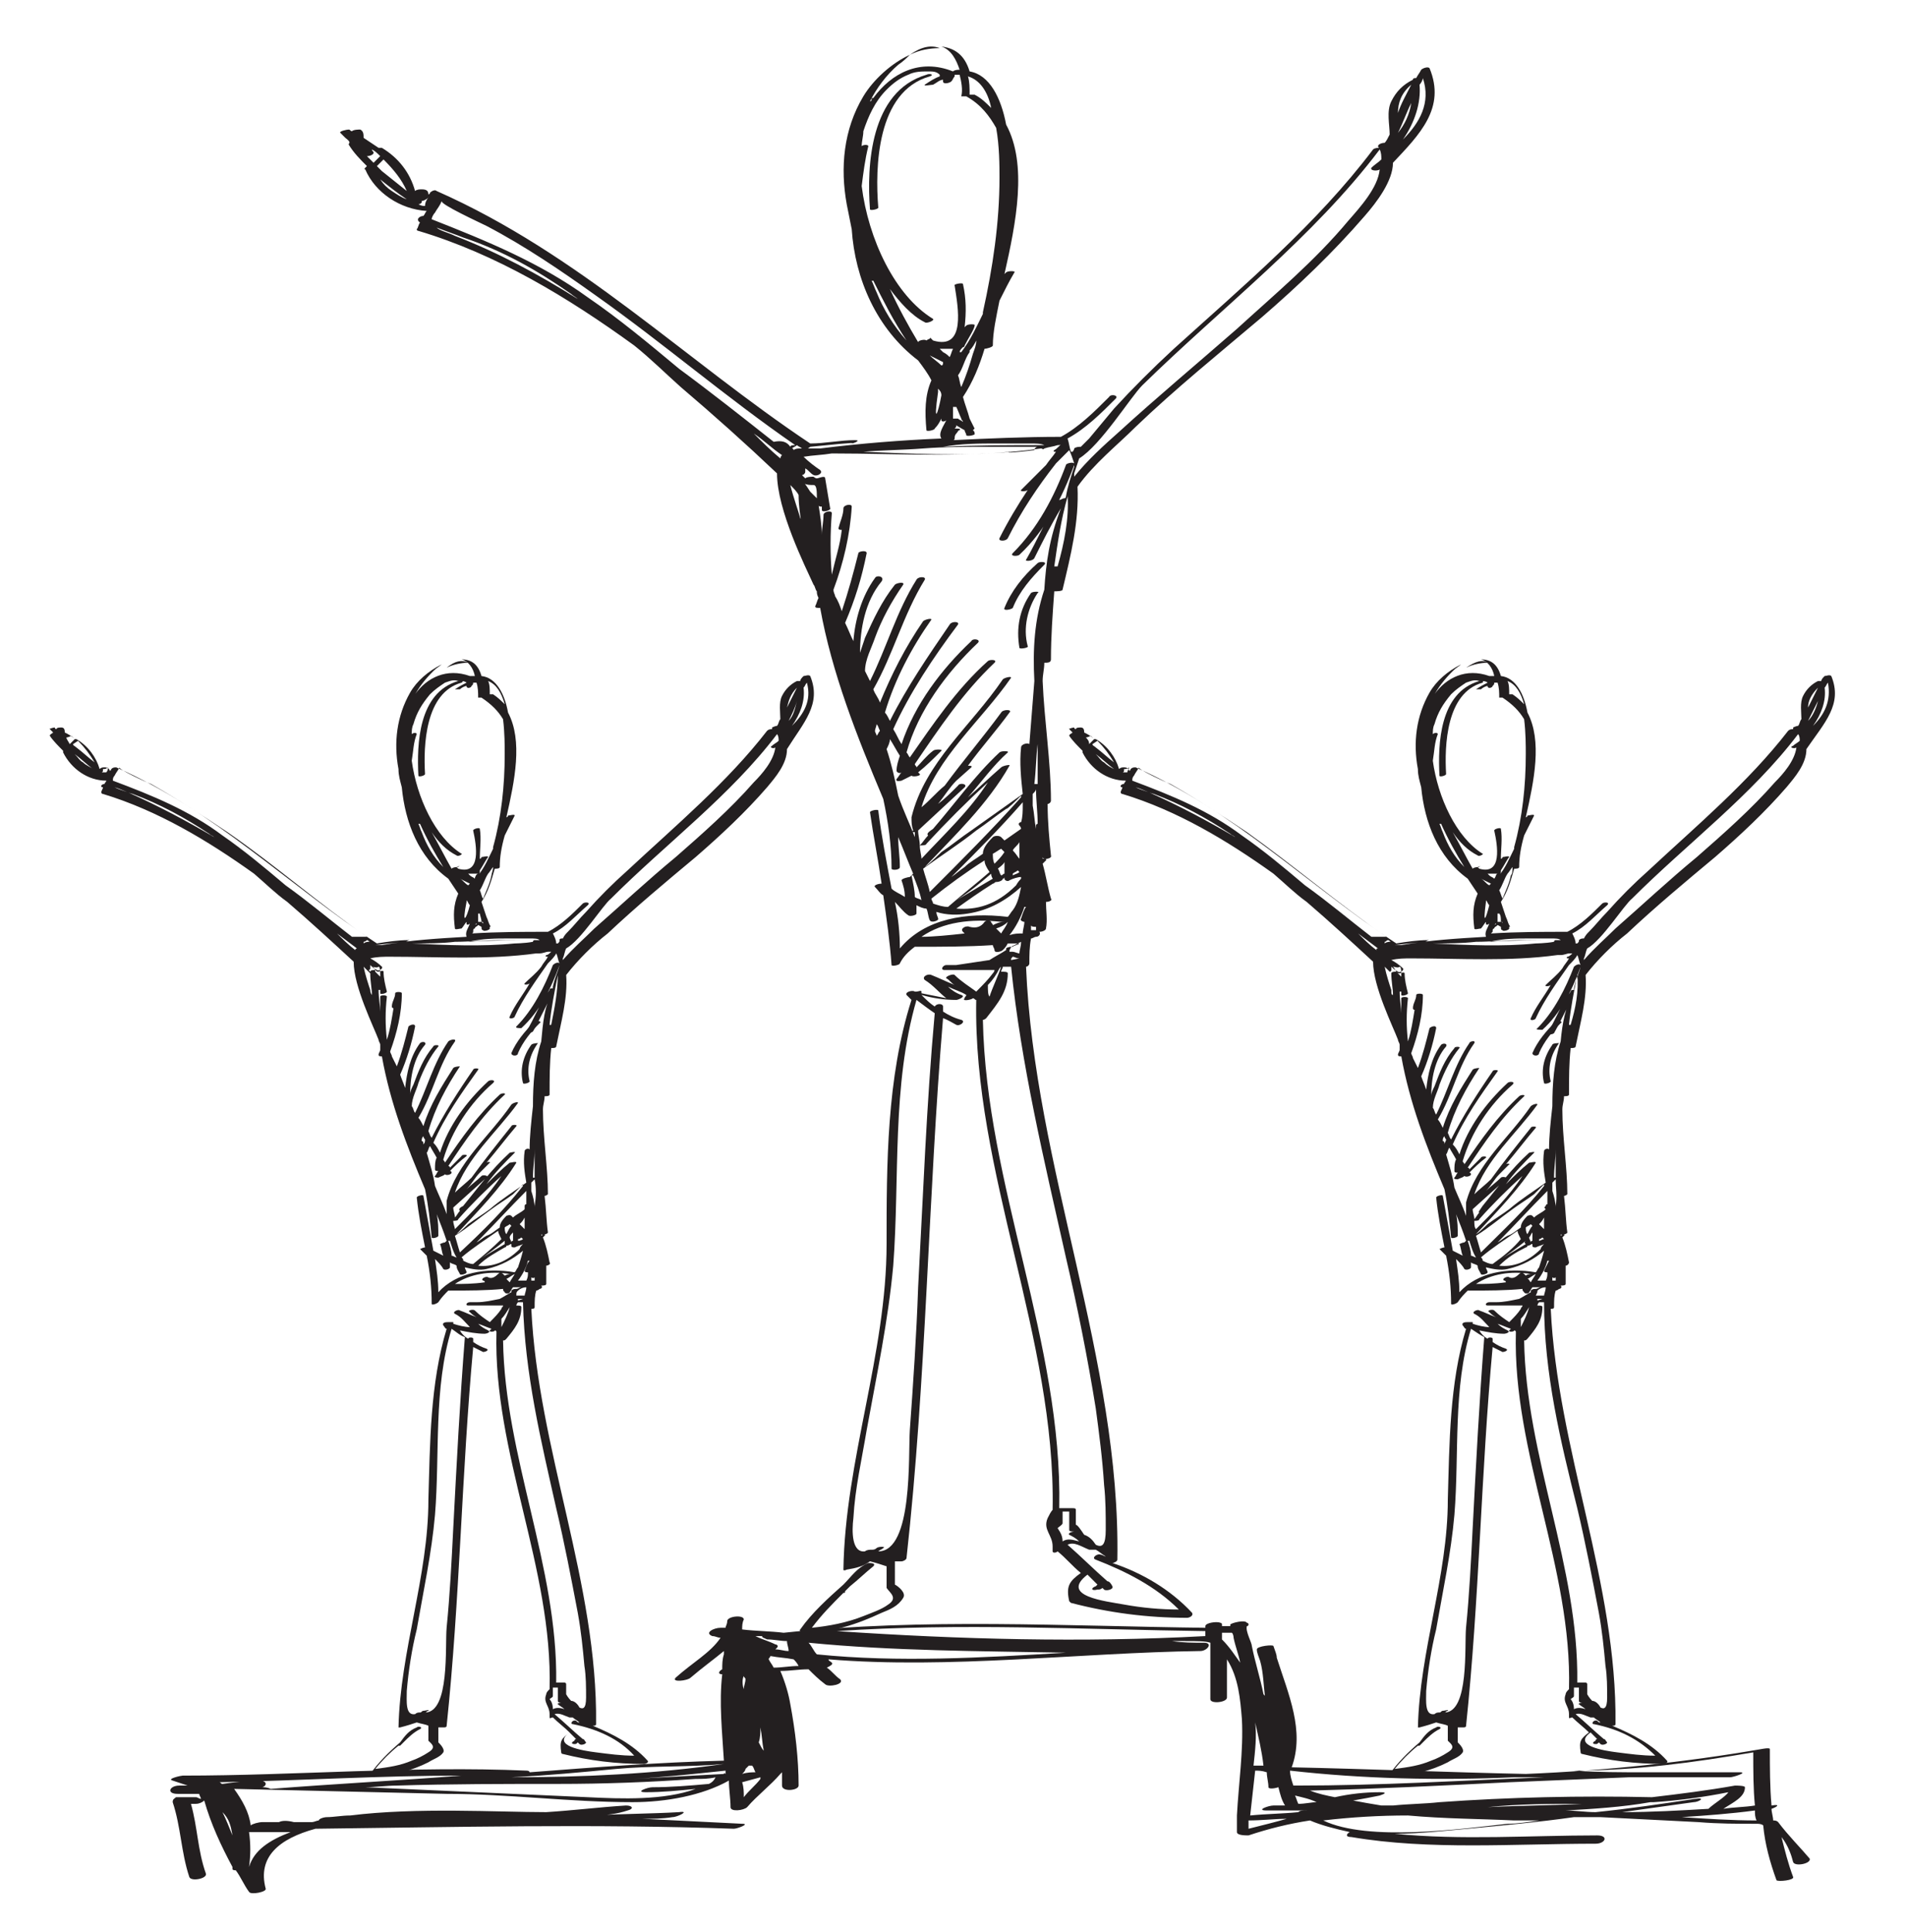 <?xml version="1.0" encoding="utf-8"?>
<!-- Generator: Adobe Illustrator 24.1.1, SVG Export Plug-In . SVG Version: 6.00 Build 0)  -->
<svg version="1.1" id="Layer_1" xmlns="http://www.w3.org/2000/svg" xmlns:xlink="http://www.w3.org/1999/xlink" x="0px" y="0px"
	 viewBox="0 0 114.8 116.3" style="enable-background:new 0 0 114.8 116.3;" xml:space="preserve">
<style type="text/css">
	.st0{fill:#565655;}
	.st1{fill:#231F20;}
</style>
<g>
	<path class="st0" d="M-167.2-75.9c1.3,3,3.4,5.5,5.3,7.9c2.5,3.1,4.8,5.9,5.9,9.6c0.6,2.2,1,4.3,1.4,6.4c0.9,4.6,1.7,9,4.8,13.2
		c-0.1,0.1-0.1,0.1-0.1,0.2c-0.1,0.2-0.1,0.4-0.1,0.6c-0.3,0.3-0.4,0.7-0.5,1.2c-0.1,0.9,0.2,1.8,0.8,2.4c-0.6,1.3,0,2.8,1,3.6
		c0.1,0,0.1,0.1,0.2,0.1c-0.9,1.5-0.3,3.6,0.8,4.7c0.5,0.5,1,0.8,1.7,1.1c-0.3,1.2,0.4,2.5,1.3,3.3c0.9,0.8,2.1,1.2,3.3,1.2
		c0.7,0,1.3-0.1,1.9-0.4c1.7-0.7,2.9-2.5,3-4.3c0-0.2-0.1-0.3-0.2-0.4c0.2,0.2,1.7-1.3,1.8-1.5c0.4-0.6,0.7-1.4,0.8-2.1
		c0-0.2-0.3-2-0.3-1.9l0,0c1.3-1.1,2.1-3.2,1.3-5c0-0.1-0.1-0.2-0.2-0.2c0.3-0.9,0.4-1.9-0.1-2.8c-0.2-0.3-0.5-0.4-0.8-0.2
		c3-3.9,3.9-8.8,4.7-13.5c0.2-1.3,0.4-2.5,0.7-3.8c0.6-3.1,1.6-6.6,3.9-9.4c0.5-0.7,1.1-1.3,1.6-1.9c1.7-2,3.3-3.9,4.6-6.3
		c4.9-9.1,6.7-22.5-0.5-31.9c-8.8-11.5-26.4-12.2-37.3-5.6C-168.3-104.2-173-88.9-167.2-75.9z M-139.8-21.7c-1.3,0.6-2.9,0.3-4-0.6
		c-0.6-0.5-1-1.3-0.9-2c0.6,0.2,1.3,0.3,2,0.3c0.2,0,0.4,0,0.6,0c1.3,0,2.7-0.2,3.9-0.6c0.3-0.1,0.5-0.2,0.7-0.3
		C-137.7-23.5-138.6-22.2-139.8-21.7z M-135.1-28.6c-1.9,0.9-4,1.2-6,0.9c-0.3,0-0.6,0.2-0.6,0.5s0.2,0.6,0.5,0.6
		c0.6,0.1,1.1,0.1,1.7,0.1c1.2,0,2.4-0.2,3.5-0.6c-0.6,0.6-1.4,1-2.5,1.3c-1.3,0.4-2.7,0.6-4.1,0.6c-1.2-0.1-2.9-0.4-4-1.5
		c-0.8-0.8-1.2-2.4-0.6-3.4c0.8,0.3,1.6,0.5,2.5,0.6c1.4,0.2,2.8,0.3,4.3,0.3c0.6,0,1.1,0,1.7-0.1c1.5-0.1,2.7-0.5,3.7-1.1
		C-135-29.8-135-29.2-135.1-28.6z M-133.8-35c0.1,0.3,0.1,0.5,0,0.8c-0.1,0-0.2,0-0.3,0.1c-2,1.7-4.7,2.4-7.2,2.1
		c-0.3,0-0.6,0.2-0.6,0.5s0.2,0.6,0.5,0.6c0.4,0.1,0.9,0.1,1.4,0.1c2,0,4-0.6,5.7-1.7c-0.2,0.2-0.3,0.4-0.5,0.6
		c-0.9,0.8-2.3,1.3-4.1,1.5c-1.9,0.2-3.9,0-5.7-0.3c-1.2-0.2-2.3-0.3-3.1-1c-0.6-0.5-1-1.3-0.8-2c0.9,0.5,1.9,0.7,2.8,0.8
		c1.1,0.1,2.3,0.2,3.4,0.2c1.3,0,2.6-0.1,3.9-0.3c1.4-0.2,3-0.5,4.2-1.5C-134.1-34.6-133.9-34.8-133.8-35z M-134-37.7
		c-1.9,1.4-4.2,2.2-6.5,2.3c-0.3,0-0.6,0.3-0.5,0.6c0,0.3,0.3,0.5,0.6,0.5l0,0c2.1-0.1,4.3-0.8,6.1-1.9c-0.2,0.3-0.4,0.6-0.6,0.8
		c-1,0.8-2.4,1.1-3.6,1.3c-2.3,0.3-4.7,0.3-7.1,0.1c-1.1-0.1-2.3-0.4-3-1.1c-0.4-0.4-0.6-1-0.5-1.5c0-0.1,0-0.3,0.1-0.4
		c0.2,0.1,0.5,0.2,0.7,0.2c2.3,0.4,4.7,0.8,7.1,0.8c0.1,0,0.2,0,0.3,0c2.7,0,5.1-0.7,7-1.9C-134-37.8-134-37.7-134-37.7z M-146.4-80
		c1.3,1.2,2.9,1.9,4.7,1.9c1.6,0,3.2-0.6,4.5-1.6c0.4,0.6,0.9,1.2,1.5,1.7c0.9,0.7,1.9,1.2,3,1.5c-0.2,0.7-0.4,1.3-0.6,1.9
		c-3.3,12.1-6.6,24.6-7,37.4c-0.2,0-0.5,0-0.7,0.1c-0.7,0-1.5,0-2.2-0.1c-1.7-13.3-4.9-26-9.5-37.8c0.7-0.1,1.4-0.4,2-0.7
		C-148.9-76.7-147.4-78.3-146.4-80z M-146.6-82c-0.2-0.4-0.5-0.8-0.6-1.2c-0.7-1.9-0.6-2.4-0.5-2.6c0.1-0.3,0.4-0.5,0.8-0.5
		c0.1,0,0.1,0,0.2,0c0.3,0,0.6,0.1,0.7,0.3c0.5,0.5,0.3,1.4,0.1,2.1C-146.1-83.3-146.3-82.6-146.6-82z M-137.2-85.8
		c0.2-0.7,0.7-1.5,1.3-1.5h0.1c0.2,0,0.4,0.1,0.5,0.3c0.3,0.4,0.4,1.2,0.3,1.8c-0.3,1.4-0.9,2.6-1.9,3.6
		C-137.5-82.9-137.6-84.4-137.2-85.8z M-155.7-110.5c10.4-6.3,27.3-5.7,35.8,5.3c6.9,9,5.2,21.9,0.4,30.7c-1.2,2.3-2.8,4.1-4.5,6.1
		c-0.5,0.6-1.1,1.3-1.6,1.9c-2.5,3-3.5,6.7-4.2,9.9c-0.3,1.3-0.5,2.5-0.7,3.8c-0.9,5.4-1.9,10.9-6.1,14.8c-0.1,0-0.1,0.1-0.1,0.2
		c-0.8,0.3-1.6,0.5-2.5,0.6c0.4-12.6,3.8-25.1,7-37.1c0.2-0.7,0.4-1.4,0.6-2c1.5,0.2,3-0.1,4.3-0.7c1.5-0.7,2.6-2.4,1.9-3.8
		c-0.3-0.6-0.8-1-1.5-1.1c-1-0.2-2.2,0.1-3.1,0.8c-1.2,0.9-1.9,2.2-2.4,3.6c-1-0.2-1.9-0.7-2.7-1.3c-0.5-0.4-1-1-1.4-1.6
		c1.2-1.2,2.1-2.8,2.4-4.5c0.1-0.8,0.1-1.9-0.5-2.7c-0.3-0.4-0.7-0.7-1.2-0.8c-1.3-0.2-2.3,1-2.7,2.3c-0.5,1.8-0.3,3.7,0.5,5.4
		c-1.1,0.9-2.5,1.4-3.9,1.4l0,0c-1.5,0-3-0.7-4.1-1.7c0.4-0.9,0.8-1.8,1-2.6c0.4-1.4,0.3-2.5-0.4-3.2c-0.5-0.5-1.2-0.7-1.9-0.6
		c-0.7,0.1-1.4,0.5-1.7,1.1c-0.4,0.8,0,2.2,0.5,3.5c0.3,0.7,0.6,1.3,1.1,1.9c-1.1,1.8-2.5,3.4-4.1,4.2c-0.6,0.3-1.3,0.5-1.9,0.6
		c-0.2-0.5-0.4-1.1-0.6-1.6c-0.5-1.1-0.9-2.1-1.7-2.9c-1-0.9-1.8-0.9-2.2-0.7c-0.6,0.3-1,1-1.1,2c0,1.3,0.6,3,2.1,3.8
		c0.9,0.4,1.8,0.6,2.8,0.6c4.6,11.7,7.8,24.3,9.5,37.6c-1-0.1-2-0.3-3-0.5c0-0.1-0.1-0.2-0.1-0.2c-3.9-4.4-4.8-9.1-5.8-14.1
		c-0.4-2.1-0.8-4.3-1.5-6.5c-1.1-3.9-3.7-7-6.1-10c-1.9-2.4-3.9-4.8-5.2-7.7C-171.7-88.8-167.2-103.5-155.7-110.5z M-131.2-77.4
		c0.5-1.1,1.1-2.1,2-2.8c0.6-0.5,1.5-0.7,2.1-0.6c0.3,0.1,0.6,0.2,0.7,0.5c0.4,0.8-0.6,1.8-1.4,2.3C-128.9-77.6-130-77.4-131.2-77.4
		z M-154.4-76c-0.7,0-1.3-0.2-1.9-0.5c-1.1-0.5-1.5-1.8-1.5-2.7c0-0.6,0.2-0.9,0.4-1h0.1c0.2,0,0.5,0.1,0.9,0.5
		c0.7,0.6,1.1,1.5,1.5,2.5C-154.7-76.8-154.6-76.4-154.4-76z"/>
	<path class="st0" d="M-165.1-85.7l3.2,0.6h0.1c0.1,0,0.2,0,0.3-0.1c0.1-0.1,0.2-0.2,0.2-0.4c0.8-6.8,4.3-13,9.7-17.2
		c0.1-0.1,0.2-0.3,0.2-0.4c0-0.2-0.1-0.3-0.2-0.4c-1.3-1.1-2.7-2.1-4.4-1.9c-1.6,0.2-2.8,1.5-3.6,2.6c-3.6,4.6-5.7,10.6-5.9,16.6
		C-165.6-86-165.4-85.8-165.1-85.7z M-158.6-102.4c0.7-0.9,1.7-2,2.8-2.1c1.1-0.1,2.1,0.5,3,1.2c-5.1,4.2-8.5,10.4-9.5,16.9
		l-2.2-0.4C-164.1-92.4-162-97.9-158.6-102.4z"/>
	<path class="st0" d="M-183.6-84.3h0.1c0.7,0,1.4-0.2,2-0.4c2.3-0.6,4.3-1.1,6-1.7c0.5-0.2,1.1-0.4,1.6-0.6c0.2-0.1,0.4-0.3,0.4-0.6
		c0-0.3-0.2-0.5-0.5-0.5c-1-0.2-1.9-0.6-3-1c-1.5-0.6-3.1-1.2-4.8-1.2c-0.5,0-1,0.1-1.5,0.2c-1.1,0.2-2.5,1.2-3,2.5
		c-0.3,0.8-0.2,1.6,0.3,2.3C-185.3-84.7-184.5-84.3-183.6-84.3z M-185.1-87.2c0.3-0.8,1.4-1.6,2.1-1.7c0.4-0.1,0.8-0.1,1.2-0.1
		c1.5,0,2.9,0.5,4.4,1.1c0.5,0.2,0.9,0.4,1.4,0.5c-1.7,0.6-3.6,1.1-5.8,1.7c-0.5,0.2-1.1,0.3-1.7,0.3v0.6l-0.1-0.6
		c-0.6,0-1.1-0.2-1.3-0.6C-185.2-86.4-185.3-86.7-185.1-87.2z"/>
	<path class="st0" d="M-114.8-122.7C-114.8-122.7-114.9-122.7-114.8-122.7c-0.6,0.6-1,1.3-1.3,1.8c-1.3,2.2-2.3,4.1-3.2,5.8
		c-0.3,0.5-0.5,1.1-0.8,1.6c-0.1,0.2,0,0.5,0.2,0.7c0.2,0.2,0.5,0.2,0.7,0c0.9-0.6,1.9-1,2.9-1.5c1.6-0.7,3.2-1.4,4.5-2.7
		c0.4-0.4,0.7-0.8,1-1.2c0.6-1,1-2.7,0.4-4c-0.4-0.8-1.1-1.3-2-1.5C-113.2-123.7-114.1-123.4-114.8-122.7z M-111.5-121.7
		c0.4,0.8,0.2,2.2-0.3,2.9c-0.2,0.4-0.5,0.7-0.8,1c-1.1,1.1-2.6,1.8-4.1,2.4c-0.5,0.2-1,0.4-1.5,0.7c0.8-1.7,1.8-3.5,3.1-5.6
		c0.3-0.5,0.6-1.1,1-1.5l-0.4-0.4l0.5,0.4c0.4-0.4,1-0.6,1.4-0.6C-112-122.4-111.7-122.1-111.5-121.7z"/>
	<path class="st0" d="M-155.3-127L-155.3-127c0.2,0.8,0.6,1.4,0.9,1.9c1.2,2.1,2.3,3.8,3.3,5.3c0.3,0.5,0.7,0.9,1,1.4
		c0.2,0.2,0.4,0.3,0.7,0.2c0.2-0.1,0.4-0.3,0.4-0.6c-0.1-1,0-2,0.1-3.1c0.2-1.6,0.3-3.3-0.1-4.9c-0.1-0.5-0.3-0.9-0.5-1.4
		c-0.5-1-1.8-2.1-3.2-2.2c-0.9-0.1-1.6,0.3-2.1,0.9C-155.4-128.8-155.6-127.9-155.3-127z M-152.9-129.2c0.9,0.1,1.9,0.9,2.3,1.6
		c0.2,0.4,0.3,0.7,0.4,1.1c0.4,1.4,0.2,2.9,0.1,4.5c0,0.5-0.1,1-0.1,1.5c-1-1.4-2-3.1-3.2-5.2c-0.3-0.5-0.6-1-0.8-1.6l-0.5,0.2
		l0.5-0.2c-0.1-0.5-0.1-1.1,0.2-1.4C-153.7-129.1-153.4-129.2-152.9-129.2z"/>
	<path class="st0" d="M-174-114c0.6,0.5,1.3,0.7,2,0.9l0.3,0.1c2.3,0.8,4.5,2.1,6.5,3.4c0.1,0.1,0.2,0.1,0.3,0.1
		c0.2,0,0.3-0.1,0.4-0.2c0.2-0.2,0.2-0.5,0-0.7l-4.9-5.7c-0.6-0.7-1.4-1.6-2.5-2c-0.3-0.1-0.6-0.2-0.9-0.2c-1.1,0-2,0.6-2.3,1.4
		C-175.4-115.7-174.7-114.6-174-114z M-173.9-116.4c0.2-0.5,0.7-0.7,1.2-0.7c0.2,0,0.4,0,0.5,0.1c0.8,0.3,1.4,1,2,1.7l2.6,3
		c-1.2-0.7-2.4-1.2-3.7-1.7l-0.4-0.1c-0.6-0.2-1.2-0.4-1.7-0.8C-173.7-115.3-174.1-115.9-173.9-116.4z"/>
	<path class="st0" d="M-110.4-97.6c0.1,0,0.1,0,0.2,0c0.3-0.1,1.6-0.2,2.5-0.3c0.8-0.1,1.6-0.2,1.8-0.2l5.9-1.1
		c0.5-0.1,1.3-0.2,1.9-0.8c0.5-0.6,0.6-1.5,0.2-2.3c-0.3-0.6-0.8-1.1-1.6-1.5c-0.9-0.4-1.7-0.6-2.6-0.6c-3.2,0-5.7,2.6-7.8,4.9
		c-0.3,0.3-0.6,0.6-0.8,0.9c-0.2,0.2-0.2,0.6,0,0.8C-110.7-97.6-110.6-97.6-110.4-97.6z M-102.2-103.2c0.7,0,1.4,0.2,2.1,0.5
		c0.4,0.2,0.8,0.5,1,0.9s0.2,0.8-0.1,1.1c-0.2,0.3-0.7,0.4-1.2,0.5l-5.9,1.1c-0.2,0-0.9,0.1-1.7,0.2c-0.4,0-0.7,0.1-1,0.1
		C-107-101-104.8-103.2-102.2-103.2z"/>
	<path class="st0" d="M-133.4-117.4c0-0.1,0.1-0.1,0.1-0.2c0.1-0.2,0.8-1.4,1.2-2.2c0.4-0.7,0.8-1.4,0.9-1.6l2.5-5.4
		c0.2-0.5,0.6-1.2,0.4-2c-0.2-0.8-0.9-1.4-1.8-1.5c-0.6-0.1-1.4,0.1-2.1,0.5c-0.8,0.5-1.5,1.1-2,1.8c-1.9,2.6-1.1,6.2-0.5,9.3
		c0.1,0.4,0.2,0.8,0.2,1.2c0.1,0.3,0.4,0.5,0.7,0.4C-133.6-117.2-133.5-117.3-133.4-117.4z M-133.2-127.5c0.4-0.6,1-1.1,1.6-1.5
		c0.3-0.1,0.9-0.3,1.4-0.3c0.4,0.1,0.8,0.3,0.8,0.7c0.1,0.4-0.1,0.8-0.3,1.2l-2.5,5.4c-0.1,0.2-0.4,0.8-0.8,1.5
		c-0.2,0.4-0.4,0.7-0.5,0.9C-134.2-122.2-134.7-125.3-133.2-127.5z"/>
	<path class="st0" d="M-107.8-82.4c0.5,0.3,0.9,0.7,1.3,1c1.3,1,2.7,1.9,4.1,1.9c0.7,0,1.4-0.2,2-0.7c0.9-0.7,1.1-1.3,1.2-1.8
		c0-0.4-0.1-1.1-0.7-1.8c-2-2-5.5-2.3-8-2.3c-0.9,0-1.8,0-2.6,0.1c-0.2,0-0.4,0.2-0.5,0.4s0,0.5,0.1,0.6
		C-109.9-84-108.8-83.2-107.8-82.4z M-107.9-84.8c3.6,0,5.9,0.6,7.2,1.9c0.3,0.3,0.4,0.6,0.4,0.9c0,0.4-0.4,0.8-0.7,1
		c-0.4,0.3-0.8,0.4-1.3,0.4c-1.1,0-2.4-0.9-3.4-1.7c-0.4-0.4-0.9-0.7-1.4-1c-0.6-0.5-1.3-1-1.9-1.5
		C-108.7-84.8-108.3-84.8-107.9-84.8z"/>
	<path class="st0" d="M-130.6-100.6h0.1l5.7-1.5c0.3-0.1,0.5-0.4,0.4-0.7c-0.1-0.3-0.4-0.5-0.7-0.4l-5.7,1.5
		c-0.3,0.1-0.5,0.4-0.4,0.7C-131-100.7-130.8-100.6-130.6-100.6z"/>
	<path class="st0" d="M-129.5-99c-0.3,0-0.5,0.3-0.5,0.6c0,0.3,0.3,0.5,0.6,0.5c0,0,0,0,0.1,0c2-0.2,4-0.9,5.7-2.1
		c0.3-0.2,0.3-0.5,0.1-0.8c-0.2-0.3-0.5-0.3-0.8-0.1C-125.9-99.8-127.7-99.2-129.5-99z"/>
	<path class="st0" d="M-129.2-95.6c0,0.3,0.3,0.5,0.6,0.5l0,0c2.8-0.2,5.5-1,7.9-2.4c0.3-0.2,0.4-0.5,0.2-0.8
		c-0.2-0.3-0.5-0.4-0.8-0.2c-2.3,1.3-4.8,2.1-7.4,2.2C-129-96.1-129.2-95.9-129.2-95.6z"/>
	<path class="st0" d="M-121-93.6c-0.2-0.3-0.5-0.4-0.8-0.2c-1.6,0.9-3.3,1.3-5.1,1.3c-0.3,0-0.6,0.3-0.6,0.6c0,0.3,0.3,0.6,0.6,0.6
		l0,0c2,0,3.9-0.5,5.7-1.5C-121-93-120.9-93.3-121-93.6z"/>
	<path class="st0" d="M-121-91.2c-0.8,0.7-1.9,1-3,1c-0.3,0-0.6,0.2-0.6,0.5s0.2,0.6,0.5,0.6c0.1,0,0.1,0,0.2,0
		c1.3,0,2.6-0.5,3.6-1.3c0.2-0.2,0.3-0.6,0.1-0.8C-120.4-91.4-120.8-91.4-121-91.2z"/>
</g>
<g>
	<g>
		<path class="st1" d="M86.1,4.1C86,4,85.7,4.1,85.6,4.2c-0.1,0.2-0.2,0.3-0.3,0.5c-0.1,0-0.2,0-0.2,0.1c-0.6,0.3-1,0.7-1.3,1.3
			c-0.3,0.6-0.1,1.4-0.1,2c-0.1,0.2-0.2,0.4-0.3,0.5c-0.2,0-0.4,0.1-0.4,0.2c0,0,0,0.1,0.1,0.1c-0.1,0-0.3,0-0.4,0.1
			c-3.4,4.5-7.8,8.2-12,12c-1.3,1.2-2.5,2.4-3.6,3.6c-0.5,0.6-1,1.2-1.5,1.8c-0.2,0.2-0.3,0.3-0.5,0.5c-0.1,0-0.3,0-0.4,0.1
			c0,0.1-0.1,0.2-0.1,0.2c0,0-0.1,0-0.1,0c-0.1-0.3-0.1-0.5-0.2-0.8c1.1-0.6,2-1.5,2.9-2.4c0.2-0.2-0.3-0.3-0.4-0.1
			c-0.9,0.9-1.8,1.8-2.9,2.4c-2.2,0-4.4,0.1-6.5,0.2c0.1,0,0.1-0.1,0.1-0.1c0-0.1,0-0.2,0.1-0.3c0,0,0,0,0,0
			c0.1-0.1,0.1-0.2,0.2-0.2c0.1-0.1-0.1-0.1-0.3-0.1c0.1-0.1,0.2-0.2-0.1-0.3c0.2,0.1,0.5,0.3,0.7,0.4c0,0.1,0.1,0.2,0.1,0.3
			c0,0.1,0.6,0,0.5-0.1c0-0.1,0-0.1-0.1-0.2c0,0,0.1-0.1,0.1-0.1c-0.1-0.2-0.2-0.4-0.3-0.6c-0.1-0.4-0.3-0.9-0.4-1.3
			C58.6,23,59,22,59.3,21c0.1,0,0.5-0.1,0.5-0.2c0-0.8,0.2-1.7,0.4-2.7c0.3-0.6,0.6-1.2,0.9-1.7c0.1-0.1-0.4-0.1-0.5,0
			c0,0-0.1,0.1-0.1,0.1c0.7-3.1,1.4-6.6,0.1-9c-0.3-1.6-1-3-2.2-3.2c-0.3-1-0.9-1.4-1.7-1.5c0.6,0.2,0.9,0.8,1.1,1.4
			c-0.1,0-0.3,0-0.4,0.1c-2-0.8-3.7,0.1-4.8,1.6c-0.1,0-0.1,0-0.1,0.1c0,0,0,0.1-0.1,0.1c0.4-0.8,1-1.6,1.7-2.2
			c0.3-0.2,0.5-0.4,0.7-0.6c-1.1,0.5-2.2,1.5-2.8,2.5c-1.2,2-1.4,4.3-1,6.5c0.1,0.5,0.2,1,0.3,1.5c0.2,3,1.5,6,4,7.9
			c0.3,0.4,0.6,0.8,0.8,1.2c-0.4,0.9-0.4,1.9-0.3,3c0,0.1,0.5,0,0.5-0.1c0.2-0.2,0.3-0.4,0.4-0.6c0,0,0,0.1,0,0.1
			c0,0.1,0.2,0.1,0.3,0c-0.2,0.4-0.5,0.8-0.3,1.1c0,0,0,0,0,0c-2.4,0.1-4.9,0.3-7.3,0.6c-0.3,0-0.6,0-0.9,0c-0.1,0-0.2,0-0.3,0
			c0,0,0,0,0,0c0,0,0.1,0,0.2,0c0,0,0,0,0,0c0.1,0.1,0.3,0,0.4-0.1c1-0.1,2.9-0.3,2.5-0.2c0.1,0,0.6-0.2,0.2-0.2
			c-0.9,0-1.8,0.2-2.7,0.2c0,0,0,0,0,0c-7.5-5-13.9-11.4-22.5-15.2c-0.1-0.1-0.3,0-0.4,0.1c0,0,0,0.1-0.1,0.1c0-0.2-0.1-0.3-0.4-0.3
			c-0.1,0-0.3,0-0.4,0.1c-0.3-1.1-1-2-2-2.6c0,0-0.1,0-0.2,0c-0.3-0.2-0.6-0.4-0.9-0.6c0-0.2,0-0.4-0.2-0.5c-0.1,0-0.4,0-0.5,0.1
			c-0.1,0-0.1-0.1-0.2-0.1c-0.1,0-0.6,0.1-0.5,0.2c0.1,0.1,0.2,0.2,0.3,0.3C21.2,8.6,21,8.6,21,8.7c0,0,0,0,0,0
			c0.3,0.5,0.7,0.9,1.1,1.3L22,10.1c0,0-0.1,0.1,0,0.1c0.6,1.4,2.1,2.4,3.7,2.5c0,0,0,0,0,0c-0.1,0.1-0.1,0.2-0.2,0.3
			c-0.2,0-0.5,0.2-0.2,0.4c0,0,0,0,0,0c-0.1,0.1-0.1,0.3-0.2,0.4c0,0.1,0.1,0.1,0.1,0.1c4.7,1.4,9,4,13,6.9c1,0.8,1.9,1.7,2.8,2.5
			c2,1.7,3.9,3.4,5.8,5.2c0,2.2,1.7,5.6,2.2,6.7c0.1,0.1,0.1,0.3,0.2,0.4c0,0.1,0,0.2,0.1,0.4c-0.1,0.2-0.1,0.3-0.2,0.5
			c0,0.1,0.1,0.1,0.3,0.1c0.7,3.9,2.2,7.7,3.8,11.5c0.3,1.4,0.5,2.8,0.5,4.2c0,0.1,0.5,0.1,0.5-0.1c0-0.6-0.1-1.2-0.1-1.8
			c0.3,0.7,0.6,1.5,0.9,2.2c-0.1,0.1-0.1,0.1-0.2,0.2c-0.1,0-0.5,0.1-0.5,0.2c0.1,0.3,0.2,0.6,0.2,1c-0.3-0.2-0.6-0.3-0.8-0.5
			c-0.3-1.6-0.6-3.1-0.8-4.7c0-0.1-0.5,0-0.5,0.1c0.2,1.4,0.5,2.9,0.7,4.3c-0.2,0-0.5,0.1-0.4,0.2c0.2,0.2,0.3,0.4,0.5,0.5
			c0.2,1.4,0.4,2.8,0.5,4.2c0,0.1,0.5,0,0.5-0.1c0.2-0.4,0.5-0.7,0.9-1c0,0,0,0,0.1,0c1.5,0,3.1,0,4.6-0.1c0,0.1,0.1,0.2,0.1,0.3
			c0,0.2,0.4,0.1,0.5,0c0.1-0.1,0.2-0.2,0.3-0.4c0.2,0,0.4,0,0.7,0c-0.1,0.1-0.3,0.1-0.4,0.2c-0.1,0-0.3,0-0.4,0.1c0,0,0,0.1,0,0.1
			c-0.3,0.2-0.7,0.4-1,0.6c-0.7,0.1-1.3,0.2-2,0.3c0,0-0.1,0-0.1,0c-0.2,0-0.3,0-0.5,0c-0.2,0-0.4,0.3-0.1,0.3h3
			c0,0.1-0.1,0.2-0.1,0.2c-0.3,0.4-0.6,0.7-1,1.1c-0.4-0.3-0.9-0.6-1.3-1c-0.1-0.1-0.6,0.1-0.5,0.2c0.2,0.1,0.3,0.3,0.5,0.4
			c-0.5-0.2-0.9-0.4-1.4-0.6c-0.2-0.1-0.6,0.1-0.4,0.3c0.5,0.3,0.9,0.8,1.3,1.1c-0.5-0.1-1-0.2-1.5-0.3c0,0,0-0.1,0-0.1
			c0-0.1-0.2,0-0.3,0c0,0-0.1,0-0.1,0c-0.1-0.1-0.6,0-0.5,0.2c0.1,0.1,0.2,0.2,0.3,0.3c-1.5,4.7-1.5,9.9-1.5,14.7
			c0,6.6-2.5,13-2.6,19.6c0,0.1,0.2,0,0.2,0c0.6-0.1,1-0.2,1.4-0.5c0.4,0.1,0.7,0.2,1,0.3v1.3c0,0,0,0,0,0v0c0,0,0,0,0,0
			c0,0,0,0,0,0c0.2,0.3,0.7,0.6,0.1,1c-0.4,0.3-1,0.5-1.5,0.7c-1,0.4-2.1,0.6-3.1,0.7c0.6-0.8,1.2-1.4,1.9-2.1c0.1,0,0.1,0,0.1-0.1
			c0.1-0.1,0.2-0.2,0.3-0.3c0.5-0.4,0.9-0.8,1.4-1.2c0.2-0.2-0.2-0.2-0.3-0.2c-0.7,0.3-1,0.8-1.5,1.3c-0.9,0.8-1.9,1.7-2.6,2.7
			c-0.1,0.1,0.1,0.2,0.2,0.2c1.7,0,3.2-0.5,4.7-1.2c0.5-0.2,1-0.4,1.3-0.9c0.2-0.3-0.3-0.7-0.5-0.8V94c0.1,0,0.2,0,0.4,0
			c0.1,0,0.3-0.1,0.3-0.2c1.2-10.8,1.3-21.7,2.2-32.5c0.3,0.1,0.6,0.3,0.8,0.4c0.2,0.1,0.6-0.2,0.3-0.3c-0.4-0.1-0.8-0.3-1.1-0.5
			c0-0.1,0-0.2,0-0.3c0-0.2-0.4-0.2-0.5,0c-0.3-0.2-0.5-0.4-0.8-0.7c0.7,0.2,1.4,0.3,2.1,0.3c0.1,0,0.6-0.2,0.3-0.3
			c-0.3-0.1-0.6-0.3-0.8-0.5c0.4,0.2,0.8,0.3,1.1,0.5c0,0.1-0.1,0.1-0.1,0.2c-0.2,0.2,0.4,0.1,0.5,0c0,0,0,0,0,0
			c0.1,0,0.1,0.1,0.2,0.1c0,0,0,0,0,0c-0.2,10.4,4.8,20.3,4.6,30.7c-0.1,0.1-0.2,0.3-0.3,0.5c-0.3,0.7,0.3,1,0.3,1.7v0.3
			c0,0.1,0.2,0.1,0.3,0c0.5,0.4,0.9,0.9,1.4,1.3c0,0,0,0,0,0c-0.7,0.5-0.9,0.8-0.7,1.7c0,0,0.1,0.1,0.1,0.1c2.3,0.6,4.6,0.9,7,0.9
			c0.1,0,0.4-0.1,0.3-0.3c-1.3-1.4-3-2.4-4.8-3c0.1,0,0.3-0.1,0.3-0.2c0.2-12.1-5-23.6-5.5-35.7c0.1,0,0.2-0.1,0.2-0.2
			c0-0.5,0-1,0.1-1.5c0.1,0,0.2-0.1,0.3-0.1c0.2,0,0.3-0.2,0.2-0.3c0.2,0,0.4-0.1,0.4-0.2c0.1-0.5,0-1.1,0-1.6
			c0.2,0,0.4-0.1,0.3-0.2c-0.2-0.7-0.3-1.4-0.5-2.1c0.1-0.1,0.1-0.1,0.2-0.2c0.1-0.1-0.1-0.1-0.2-0.1l0,0c0-0.1,0-0.2,0-0.3
			c0,0.1,0,0.1,0,0.2c0,0.2,0.6,0.1,0.5-0.1c-0.1-1-0.2-2-0.2-3.1c0.1,0,0.2-0.1,0.2-0.2c0-2.3-0.4-4.8-0.5-7.2
			c0-0.4,0.1-0.7,0.1-1.1c0.2,0,0.4,0,0.4-0.2c0-1.4,0.1-2.7,0.2-4.1c0.1,0,0.5,0,0.5-0.1c0.5-2.1,1-4.1,0.9-6.2
			c1-1.4,2.4-2.5,3.5-3.6c2.4-2.3,5-4.4,7.6-6.6c2.2-1.9,4.3-3.9,6.2-6.1c0.7-0.8,1.7-2.1,1.7-3.2C85.5,8.1,87.1,6.5,86.1,4.1z
			 M22.1,9.4c0.2,0,0.4-0.1,0.4-0.2c0-0.1-0.1-0.1-0.1-0.2c0,0,0,0,0,0c0.2,0.1,0.3,0.2,0.5,0.4l-0.4,0.4
			C22.3,9.6,22.2,9.5,22.1,9.4z M23.1,9.6c0.6,0.6,1.1,1.2,1.4,1.9c-0.5-0.4-1-0.8-1.5-1.2c-0.1-0.1-0.2-0.2-0.3-0.3L23.1,9.6z
			 M23.6,11.5c-0.3-0.2-0.5-0.4-0.7-0.7c0.5,0.4,1,0.8,1.6,1.2C24.2,11.9,23.9,11.7,23.6,11.5z M25.6,12.4c-0.1,0-0.2,0-0.4-0.1
			c0.1,0,0.2-0.1,0.2-0.1c0,0,0-0.1,0-0.1c0.1,0,0.3-0.1,0.4-0.2C25.7,12,25.6,12.2,25.6,12.4z M56.3,61c-0.5,5.5-0.7,11-1,16.5
			c-0.1,2.9-0.3,5.8-0.5,8.6c-0.1,1.5,0.2,7.3-1.9,7.3c0.1-0.1,0.2-0.1,0.3-0.2c0.2-0.1-0.3-0.1-0.4,0c-0.1,0.1-0.2,0.1-0.3,0.1
			c0,0,0,0,0,0c-0.1,0-0.3,0-0.4,0.1c-0.8,0.1-0.8-1.2-0.7-2c0.1-1.8,0.5-3.5,0.8-5.3c0.6-3.3,1.3-6.6,1.6-9.9
			c0.4-5.3-0.1-10.8,1.4-16C55.6,60.5,56,60.8,56.3,61z M57.7,25.2c-0.1,0-0.2,0-0.3,0v-0.7c0.1,0,0.1,0,0.2,0
			c0.1,0.2,0.2,0.5,0.3,0.7c0,0.1,0.1,0.1,0.1,0.2c0,0,0,0,0,0C57.9,25.3,57.8,25.3,57.7,25.2z M58.6,21.3c-0.2,0.7-0.4,1.3-0.7,2
			c-0.1-0.2-0.1-0.5-0.2-0.7c0.3-0.4,0.4-1,0.7-1.4c0,0,0,0,0-0.1c0.2-0.2,0.3-0.4,0.4-0.6C58.8,20.8,58.7,21,58.6,21.3z M59.7,6.5
			c-0.3-0.3-0.6-0.6-1-0.8c-0.1,0-0.2,0-0.3,0c0-0.4,0-0.8-0.1-1.1C59,4.8,59.5,5.5,59.7,6.5z M54.6,20.5c-0.8-0.9-1.4-1.9-1.8-2.9
			c-0.1-0.2-0.2-0.5-0.3-0.7c0,0,0.1,0,0.1,0C53.2,18.1,53.8,19.3,54.6,20.5L54.6,20.5z M55.8,20.5C55.8,20.5,55.8,20.5,55.8,20.5
			c-0.1-0.1-0.5,0-0.5,0.1c-0.6-1-1.2-2.1-1.7-3.2c0.6,0.8,1.3,1.6,2.1,2c0.1,0.1,0.6-0.1,0.5-0.2c-2.3-1.4-3.9-4.8-4.3-8
			c0.1-0.8,0.2-1.6,0.4-2.4c0-0.1-0.3-0.1-0.4,0c0-0.3,0.1-0.6,0.1-0.9c0.3-0.9,0.7-1.8,1.4-2.5c0.4-0.4,0.8-0.7,1.3-0.9
			c0.4-0.2,0.8-0.2,1.2-0.2c0.3,0,0.5,0,0.7,0.2c0,0,0,0,0,0.1c-0.3,0.1-0.6,0.3-0.9,0.5c-0.1,0.1,0.4,0,0.5,0
			c0.2-0.1,0.4-0.3,0.6-0.3c0,0,0,0,0,0.1c0,0.2,0.4,0.1,0.5,0c0.1-0.1,0.1-0.2,0.2-0.3c0,0,0,0,0-0.1c0.1,0,0.2,0,0.3,0
			c0.1,0.4,0.2,0.9,0.1,1.3c0,0,0.2,0,0.3,0c0,0,0,0,0,0C59.1,6.3,59.6,7,60,7.7c0.2,1.1,0.2,2.3,0.2,3c0,2.7-0.4,5.4-1,8.1
			c0,0,0,0.1,0,0.1c-0.4,0.8-0.7,1.5-1.3,2.3c0,0,0,0-0.1,0c0,0,0,0,0,0c0-0.1,0.1-0.2,0.2-0.3c0,0,0.1,0,0.1-0.1c0,0,0,0,0,0
			c0.2-0.4,0.6-1,0.6-1.2c0.1-0.1-0.4-0.1-0.5,0c0,0-0.1,0.1-0.1,0.1c0.1-0.9,0.1-1.7-0.1-2.6c0-0.1-0.6,0-0.5,0.1
			c0.2,1.3,0.7,3.9-1.3,3.3c-0.1-0.1-0.1-0.1-0.2-0.2C56.1,20.4,55.9,20.4,55.8,20.5z M56.5,23.6c0-0.1,0-0.1,0-0.2
			c0.1,0.1,0.2,0.2,0.2,0.4C56.5,24.9,56.2,25.7,56.5,23.6z M56.7,22c-0.2-0.2-0.5-0.4-0.7-0.6l0.8,0.4C56.8,21.9,56.8,22,56.7,22z
			 M57.2,21.5c-0.1-0.1-0.2-0.2-0.4-0.3c-0.1-0.1-0.1-0.1-0.2-0.2c0.3,0,0.5,0,0.8,0C57.3,21.2,57.3,21.3,57.2,21.5z M60.1,26.7
			c0.6,0,1.3,0,1.9,0c0.4,0,0.7,0,0.9,0.1c-2,0-4.1,0-6.1,0.1C57.9,26.7,59,26.7,60.1,26.7z M55.6,27c1.3-0.1,2.5-0.1,3.8-0.1
			c0.9,0,1.8,0,2.7,0c0.1,0,0.2,0,0.4,0c-0.1,0-0.2,0.1-0.2,0.2c-0.8,0.1-1.8,0.2-1.5,0.1c-2.9,0.3-5.9,0.1-8.8,0
			C53.1,27.1,54.3,27.1,55.6,27z M48,26.8c0.1,0.1,0.2,0.1,0.3,0.2c0,0-0.1,0-0.1,0c-0.1,0-0.3,0-0.4,0.1c0,0,0-0.1-0.1-0.1
			C47.8,26.9,47.9,26.9,48,26.8C48,26.8,48,26.8,48,26.8z M27.4,14.2c-0.4-0.2-0.9-0.3-1.1-0.5c0.5,0.2,1.1,0.4,1.6,0.6
			c2.4,0.8,4.5,2,6.5,3.4c0.1,0.1,0.3,0.2,0.4,0.3C32.4,16.5,30,15.2,27.4,14.2z M47,27.6C47,27.7,47,27.7,47,27.6
			c-0.6-0.5-1.1-1-1.6-1.5c0.6,0.4,1.1,0.9,1.7,1.3C47,27.5,47,27.6,47,27.6z M46.6,26.6c-1.9-1.5-3.8-3-5.7-4.4
			c-1.8-1.5-3.6-3-5.5-4.3c-2.9-2.1-6.1-3.4-9.4-4.7c0-0.1,0.1-0.3,0.2-0.4c0.1-0.2,0.3-0.4,0.4-0.7c-0.1,0.2,2.3,1.3,2.7,1.5
			c2.3,1.2,4.5,2.7,6.6,4.2c4.1,2.9,7.8,6.1,12,9c-0.1,0-0.3,0-0.3,0.1C47.4,26.6,47.1,26.5,46.6,26.6z M48.2,31.2
			c-0.1-0.4-0.4-1.2-0.6-2c0.2,0.2,0.4,0.4,0.5,0.6c0,0.6,0.1,1.3,0.2,1.9C48.3,31.5,48.3,31.3,48.2,31.2z M48.4,29.1
			c0.2,0.1,0.4,0.1,0.6,0.1c0.2,0,0.2,0.4,0.2,0.8c-0.1-0.1-0.3-0.3-0.4-0.4C48.6,29.3,48.5,29.1,48.4,29.1z M52.8,44.3
			c0-0.1-0.1-0.2-0.1-0.3c0-0.1,0.1-0.3,0.1-0.4c0.1,0.1,0.1,0.2,0.2,0.4C52.9,44.1,52.9,44.2,52.8,44.3z M55,52.7
			c0.2,0.5,0.4,1,0.5,1.5c-0.1-0.1-0.3-0.1-0.4-0.2c0-0.4-0.1-0.8-0.2-1.3C54.9,52.7,55,52.7,55,52.7z M55.4,50.9
			c0.1,0,0.4,0,0.4-0.1c1.2-1.3,2.4-2.5,3.7-3.7c-1.1,1.7-2.6,3.1-4,4.6C55.5,51.5,55.4,51.2,55.4,50.9z M54.2,57.1
			c0-0.9-0.1-1.9-0.3-2.8c0.3,0.3,0.5,0.6,0.8,0.8c0.1,0.1,0.5,0,0.5-0.1c0-0.2,0-0.3,0-0.5c0.2,0.1,0.4,0.2,0.6,0.2
			c0.1,0.2,0.1,0.5,0.2,0.7c0.1,0.2,0.6,0,0.5-0.1c0-0.1-0.1-0.2-0.1-0.4c0.6,0.2,1.3,0.2,1.9,0.1c1.3-0.2,2.3-0.8,3.2-1.6
			c-0.1,0.5-0.2,1-0.5,1.4c-0.1,0.1-0.2,0.3-0.3,0.4C58.2,54.9,55.7,55.3,54.2,57.1z M61.5,49.9c-0.3,0.2-0.7,0.5-1,0.7
			c-0.1-0.1-0.1-0.1-0.2-0.2c-0.1-0.1-0.4-0.1-0.5,0c-0.4,0.4-0.6,0.7-0.6,1c-0.4,0.3-0.8,0.5-1.1,0.8c-0.3,0.2-0.5,0.4-0.8,0.6
			c1.5-1.5,2.9-2.9,4.3-4.5c0,0.1,0,0.1,0,0.2c0,0.3,0,0.7-0.1,1c-0.1,0-0.2,0.1-0.1,0.2C61.5,49.8,61.5,49.9,61.5,49.9z M59.9,52
			c-0.1-0.2-0.1-0.4-0.1-0.6c0.2-0.1,0.3-0.2,0.5-0.3c0.1,0.1,0.1,0.1,0.2,0.2C60.3,51.6,60.1,51.8,59.9,52z M60.5,51.9v0.7
			c-0.1,0-0.1,0.1-0.2,0.1c-0.1-0.1-0.1-0.3-0.2-0.4C60.2,52.2,60.4,52.1,60.5,51.9z M59.8,52.9c-0.7,0.4-1.5,0.9-2.2,1.3
			c0.8-0.5,1.4-1,2.1-1.6C59.7,52.8,59.8,52.9,59.8,52.9z M57.1,54.6c-0.3,0-0.6-0.1-0.9-0.2c0-0.1-0.1-0.2-0.1-0.3
			c1-0.8,2.1-1.6,3.2-2.3c0,0.2,0.1,0.4,0.3,0.7C58.8,53.2,57.9,53.9,57.1,54.6z M59.8,53.2c0.1,0,0.1-0.1,0.2-0.1
			c0.2,0,0.4-0.1,0.4-0.2c0,0,0.1,0,0.1-0.1v0.1c0,0.1,0.2,0.2,0.3,0.1c0.2-0.1,0.5-0.2,0.7-0.2c0,0,0,0,0,0.1
			c-0.2,0.2-0.3,0.4-0.3,0.4c-1.2,1.2-2.4,1.5-3.6,1.4C58.3,54.2,59,53.7,59.8,53.2z M61,52.7v-0.1c0.1-0.1,0.2-0.1,0.3-0.2
			c0,0,0.1,0.1,0.1,0.1c0,0,0,0,0,0C61.3,52.6,61.2,52.6,61,52.7z M61,51.2c0.1-0.2,0.3-0.3,0.4-0.5c0,0.3,0,0.7,0,1
			C61.3,51.6,61.2,51.4,61,51.2z M56,53.7c-0.1-0.5-0.3-1-0.4-1.4c1.1-0.8,2.2-1.5,3.2-2.3c0.6-0.4,1.2-0.9,1.8-1.3
			c0.1,0,0.6-0.5,0.9-0.8c0,0,0,0.1,0,0.1C59.8,49.9,57.9,51.8,56,53.7z M59.8,55.7c0-0.1-0.1-0.1-0.1-0.2c-0.1-0.1-0.3-0.1-0.4,0
			c-0.2,0.3-0.5,0.4-0.9,0.3c-0.2-0.1-0.6,0.1-0.4,0.3c0,0,0.1,0.1,0.1,0.1c-0.9,0.1-1.9,0.2-2.6,0.2c1.3-0.9,3-1.1,4.8-0.9
			c0,0,0.1,0,0.2,0C60.2,55.5,60,55.6,59.8,55.7z M60.3,56.2C60.2,56.2,60.2,56.2,60.3,56.2c-0.1-0.1-0.2-0.2-0.3-0.3
			c0.3-0.1,0.5-0.2,0.7-0.4C60.6,55.8,60.4,56,60.3,56.2z M60.9,57c0.2-0.1,0.4-0.2,0.6-0.3c0,0.3-0.1,0.5-0.1,0.7
			c-0.1,0-0.3-0.1-0.4-0.1c0,0-0.1,0-0.1,0c0,0-0.1,0-0.1,0C60.8,57.1,60.9,57.1,60.9,57z M61.4,57.7C61.3,57.8,61.3,57.8,61.4,57.7
			l-0.5,0.1c0-0.1,0-0.1,0.1-0.2C61.1,57.6,61.2,57.7,61.4,57.7z M59.5,59.3c0.3-0.3,0.5-0.6,0.7-1c0,0,0,0,0.1-0.1
			c-0.2,0.6-0.5,1.2-0.7,1.8C59.5,59.9,59.5,59.6,59.5,59.3C59.5,59.4,59.5,59.4,59.5,59.3z M63.7,92C63.7,92,63.7,92,63.7,92
			c0.1-0.1,0.3-0.2,0.3-0.3c0-0.2,0-0.5,0-0.7h0.4v1.1c0,0.1,0.1,0.1,0.3,0.1c0,0,0,0,0,0c-0.1,0-0.4,0.1-0.3,0.2
			c0.2,0.1,0.4,0.2,0.6,0.4c-0.4-0.1-0.7-0.2-1,0C64,92.5,63.9,92.3,63.7,92z M71,96.9c-1.1,0-2.2-0.1-3.3-0.3
			c-1.1-0.2-3.9-0.5-2.2-1.8c0.2,0.2,0.4,0.4,0.6,0.6c0,0-0.1,0.1-0.1,0.1c-0.3,0.1-0.3,0.3,0.1,0.2c0.1,0,0.2,0,0.3-0.1
			c0,0,0.1,0.1,0.1,0.1c0.1,0.1,0.6,0,0.5-0.2c-0.1-0.2-0.2-0.3-0.3-0.3c-0.8-0.7-1.6-1.5-2.4-2.2c0.4-0.2,0.8,0.1,1.3,0.3
			c0.1,0,0.2,0,0.3,0c0,0,0,0,0.1,0c0.2,0.1,0.4,0.3,0.6,0.4c-0.1,0-0.2-0.1-0.3-0.1c-0.2-0.1-0.6,0.2-0.3,0.3
			C67.8,94.6,69.6,95.5,71,96.9z M64.2,75.7c0.7,3,1.3,6,1.8,9.1c0.2,1.5,0.4,3,0.5,4.6c0.1,0.9,0.1,1.8,0.1,2.7
			c0,0.9-0.2,1.1-0.6,0.9c-0.2-0.3-0.4-0.5-0.7-0.6c-0.2-0.3-0.4-0.6-0.5-0.6v-0.9c0-0.1-0.1-0.1-0.2-0.1h-0.8
			c0.2-10-4.4-19.4-4.6-29.4c0.1,0,0.2-0.1,0.2-0.1c0.7-0.9,1.3-1.6,1.3-2.7c0-0.1-0.2-0.1-0.4-0.1c0-0.1,0.1-0.2,0.1-0.3h0.5
			C61.5,64.1,62.9,69.9,64.2,75.7z M61.5,55.3c-0.1,0.1,0.1,0.2,0.2,0.2c0,0.2-0.1,0.5-0.1,0.7c-0.3,0-0.5,0-0.8,0.1
			c0.4-0.5,0.7-1.1,0.9-1.7c0,0,0.1,0,0.1,0C61.7,54.7,61.6,55,61.5,55.3z M62.4,56c-0.1,0-0.2,0-0.3,0c0-0.1,0-0.2,0-0.3
			c0,0.1,0.2,0.1,0.3,0.1C62.4,55.8,62.4,55.9,62.4,56C62.4,56,62.5,56,62.4,56C62.5,56,62.4,56,62.4,56z M62.4,49.7
			c0,0,0,0.1,0,0.2c-0.1-0.5-0.1-0.9-0.2-1.4c0-0.2,0-0.5,0-0.7c0.1-0.1,0.2-0.2,0.2-0.3c0,0.7,0.1,1.4,0.1,2.1
			C62.5,49.6,62.4,49.6,62.4,49.7z M62.3,47.2c0.1-0.8,0.1-1.6,0.2-2.4c0,0.8,0,1.6,0,2.4C62.4,47.2,62.3,47.2,62.3,47.2z
			 M62.9,35.5c-0.6,1.8-0.7,3.6-0.6,5.5c-0.1,1.3-0.2,2.5-0.3,3.8c-0.1-0.1-0.5,0-0.5,0.2c-0.1,0.9,0,1.9,0.1,2.8
			c-1,0.7-2.1,1.5-3.1,2.2c-0.6,0.4-1.2,0.9-1.8,1.3c0,0-0.7,0.7-1,0.9c0,0,0,0,0,0v0c1.8-1.9,3.8-3.8,5.1-6.1
			c0.1-0.1-0.4,0-0.5,0.1c-0.7,0.6-1.3,1.2-2,1.8c0.8-0.9,1.5-1.9,2.4-2.7c0.1-0.1-0.4-0.1-0.5,0c-1.5,1.4-2.7,3.1-4,4.6
			c-0.3,0.2-0.4,0.3-0.3,0.4c-0.2,0.2-0.3,0.4-0.5,0.6c0-0.3-0.1-0.6-0.1-0.9l2.8-2.6c0.2-0.2-0.3-0.3-0.4-0.1
			c-0.4,0.4-0.8,0.8-1.2,1.1c0.4-0.5,0.7-1,1.1-1.4l0.9-0.8c0.1-0.1-0.1-0.1-0.2-0.1c0.8-1.1,1.7-2.1,2.5-3.2c0.2-0.2-0.4-0.2-0.5,0
			c-1.1,1.5-2.3,2.9-3.4,4.4c-0.5,0.4-0.9,0.9-1.4,1.3c0.9-3,3.6-5.2,5.4-7.8c0-0.1-0.4,0-0.5,0.1c-1.9,2.8-4.7,5-5.5,8.3
			c0,0,0,0,0,0c0,0,0,0,0,0c0,0.3,0,0.5,0.1,0.8c0,0,0,0,0,0c-0.1,0.1,0,0.1,0.1,0.1c0,0.1,0,0.2,0,0.3c-0.3-0.8-0.7-1.6-1-2.5
			c-0.2-1-0.4-1.9-0.7-2.8c0.1-0.2,0.2-0.4,0.2-0.6c0.2,0.3,0.4,0.7,0.6,1c-0.1,0.3-0.2,0.6-0.2,0.9c0,0.1,0.2,0.2,0.3,0.1
			c-0.1,0.1-0.2,0.3-0.3,0.4c-0.1,0.2,0.3,0.1,0.3,0.1c0.2-0.1,0.4-0.2,0.6-0.3c0.1,0.1,0.6,0,0.5-0.1c0,0-0.1-0.1-0.1-0.1
			c0.5-0.4,0.9-0.8,1.4-1.3c0.1-0.1-0.4-0.1-0.5,0c-0.4,0.3-0.7,0.7-1,1c0-0.1-0.1-0.1-0.1-0.2c1.5-2.2,2.9-4.3,4.8-6.1
			c0.2-0.2-0.3-0.2-0.4-0.1c-1.9,1.7-3.3,3.8-4.7,5.8c-0.1-0.1-0.1-0.2-0.2-0.3c0.7-2.5,2.4-4.8,4.3-6.6c0.2-0.2-0.3-0.3-0.4-0.1
			c-1.8,1.7-3.4,3.8-4.2,6.2c-0.2-0.3-0.3-0.6-0.5-0.9c1-2.2,2.4-4.3,3.9-6.3c0.1-0.2-0.4-0.2-0.5,0c-1.3,1.9-2.6,3.8-3.6,5.8
			c-0.1-0.2-0.2-0.4-0.3-0.5c0.6-2,1.6-3.9,2.8-5.6c0-0.1-0.4,0-0.5,0.1c-1.1,1.6-1.9,3.2-2.6,4.9c-0.1-0.3-0.3-0.5-0.4-0.8
			c1.2-2.1,1.8-4.5,3.1-6.6c0.1-0.2-0.4-0.2-0.5,0c-1.2,1.9-1.8,4.1-2.8,6.1c-0.1-0.2-0.2-0.4-0.3-0.6c0-0.7,0.4-1.4,0.6-2
			c0.4-1.1,1-2.2,1.7-3.2c0.1-0.2-0.4-0.1-0.5,0c-0.8,1-1.3,2.1-1.8,3.2c-0.1,0.3-0.2,0.6-0.3,0.9c0-1.4,0.3-3.1,1.3-4.3
			c0.2-0.3-0.3-0.4-0.4-0.2c-0.8,1.1-1.2,2.5-1.3,3.8c-0.2-0.4-0.3-0.7-0.5-1.1c0.6-1.4,1-2.7,1.3-4.2c0-0.2-0.5-0.1-0.5,0
			c-0.3,1.2-0.6,2.3-1,3.5c-0.1-0.3-0.2-0.6-0.4-0.9c0-0.1-0.1-0.2-0.1-0.4c0.6-1.6,1-3.3,1.1-5c0-0.2-0.5-0.1-0.5,0.1
			c0,0.4-0.2,0.8-0.3,1.2c0,0.1,0.1,0.1,0.2,0.1c-0.1,0.9-0.4,1.8-0.6,2.7c-0.1-1.2-0.1-2.5,0-3.7c0-0.2-0.5-0.1-0.5,0.1
			c0,0.4-0.1,0.8-0.1,1.2c0-0.5-0.1-1.2-0.2-1.8c0,0,0,0,0,0c0,0.1,0.1,0.1,0.2,0.1c0,0.1,0,0.2,0,0.2c0,0.2,0.6,0,0.5-0.1
			c-0.1-0.6-0.2-1.2-0.3-1.8c0-0.2-0.4,0-0.5,0c-0.1,0-0.2-0.1-0.2-0.1c-0.1,0-0.4,0-0.5,0.1c-0.1-0.1-0.1-0.1-0.2-0.2
			c0.1,0,0.2-0.1,0.2-0.2c0-0.1,0-0.2,0-0.2c0.2,0.1,0.3,0.3,0.5,0.4c0.2,0.1,0.6-0.1,0.4-0.3c-0.3-0.2-0.7-0.5-1-0.8
			c0.6-0.1,1.1-0.1,1.7-0.2c4.2,0,8.4,0.3,12.6-0.3c0.1,0,0.1,0.1,0.2,0c0.3-0.1,0.5-0.1,0.8-0.2c0.1,0,0.2,0,0.3-0.1c0,0,0,0,0,0
			c0,0,0,0,0,0c-0.2,0.1-0.3,0.3-0.5,0.4c-0.1,0.1,0,0.1,0.1,0.1c-0.2,0.3-0.4,0.5-0.6,0.8c-0.5,0.5-1,1-1.5,1.5
			c-0.1,0.1,0.3,0.1,0.4,0c-0.6,0.9-1.2,1.9-1.7,2.9c-0.1,0.2,0.4,0.2,0.5,0c0.8-1.6,1.8-3.1,2.9-4.5c0.3-0.3,0.5-0.5,0.8-0.8v0
			c0.1,0.2,0.2,0.5,0.3,0.8c-0.1-0.1-0.5,0-0.5,0.1c-0.7,1.9-1.7,3.8-3.2,5.3c-0.2,0.2,0.3,0.2,0.4,0.1c1.6-1.5,2.6-3.5,3.3-5.4
			c0,0,0,0,0,0.1c-0.2,0.6-0.4,1.2-0.5,1.8c0,0,0,0.1-0.1,0.1c-0.1,0-0.2,0.1-0.3,0.1c-0.8,1.1-1.3,2.4-2,3.6
			c-0.1,0.1,0.4,0.1,0.5-0.1c0.5-1,1-2,1.6-3C63.2,32.4,63,33.9,62.9,35.5z M63.7,34.1c-0.1,0-0.1,0-0.2,0c0.2-1.4,0.4-2.8,0.8-4.2
			c0,0,0-0.1,0-0.1C64.4,31.2,64.1,32.7,63.7,34.1z M83.1,10.2C83.2,10.2,83.2,10.1,83.1,10.2c-0.1,1.1-1.2,2.3-1.9,3.1
			c-2,2.4-4.4,4.4-6.7,6.5c-2.4,2.1-4.8,4.1-7.1,6.2c-0.9,0.8-1.9,1.7-2.7,2.7c0-0.1,0-0.1,0-0.2c0.1-0.3,0.2-0.6,0.3-0.9
			c1.3-0.8,3.1-3.7,3.8-4.4c4.8-4.7,10.3-8.9,14.3-14.2c0.1,0.2,0.1,0.4,0.1,0.6c-0.2,0.2-0.4,0.3-0.6,0.5
			C82.5,10.3,83,10.3,83.1,10.2z M85,5.1C85,5.1,85,5.2,85,5.1c-0.3,0.6-0.6,1.1-0.8,1.7C84.2,6.2,84.4,5.6,85,5.1z M84.2,8
			c0.3-0.6,0.5-1.2,0.8-1.8C84.9,6.9,84.6,7.5,84.2,8C84.2,8,84.2,8,84.2,8z M84.5,8.4c0.7-1,1.1-2.2,1-3.3c0.1-0.1,0.2-0.3,0.2-0.4
			C86.2,6.2,85.5,7.4,84.5,8.4z"/>
		<path class="st1" d="M54.8,3.3C55.4,3,56,2.9,56.6,2.9C56.1,2.7,55.5,2.8,54.8,3.3z"/>
		<path class="st1" d="M55.8,4.5c-3.4,1-3.6,5.5-3.4,8.1c0,0.1,0.5,0,0.5-0.1c-0.2-2.4-0.1-7,3.1-7.9C56.3,4.5,56,4.4,55.8,4.5z"/>
		<path class="st1" d="M61,36.6c0.4-1,1.1-1.8,1.9-2.6c0.2-0.2-0.3-0.2-0.4-0.1c-0.9,0.8-1.6,1.7-2,2.7C60.4,36.8,60.9,36.7,61,36.6
			z"/>
		<path class="st1" d="M62.1,35.7c-0.7,1-0.9,2.1-0.7,3.3c0,0.1,0.6,0,0.5-0.1c-0.3-1.1,0-2.3,0.6-3.2
			C62.7,35.6,62.2,35.6,62.1,35.7z"/>
	</g>
	<g>
		<path class="st1" d="M110.3,40.7c-0.1-0.1-0.3,0-0.4,0c-0.1,0.1-0.2,0.2-0.2,0.3c-0.1,0-0.1,0-0.2,0c-0.4,0.2-0.7,0.5-0.9,0.9
			c-0.2,0.4-0.1,1-0.1,1.4c-0.1,0.1-0.1,0.3-0.2,0.4c-0.1,0-0.3,0.1-0.3,0.1c0,0,0,0.1,0,0.1c-0.1,0-0.2,0-0.3,0.1
			c-2.4,3.1-5.5,5.7-8.4,8.4c-0.9,0.8-1.7,1.6-2.5,2.5c-0.4,0.4-0.7,0.8-1.1,1.2c-0.1,0.1-0.2,0.2-0.3,0.4c-0.1,0-0.2,0-0.3,0.1
			c0,0.1,0,0.1-0.1,0.2c0,0,0,0-0.1,0c0-0.2-0.1-0.4-0.2-0.6c0.8-0.4,1.4-1.1,2.1-1.7c0.2-0.2-0.2-0.2-0.3-0.1
			c-0.6,0.6-1.3,1.3-2.1,1.7c-1.5,0-3,0-4.6,0.1c0,0,0.1-0.1,0.1-0.1c0-0.1,0-0.2,0.1-0.2c0,0,0,0,0,0c0-0.1,0.1-0.1,0.2-0.2
			c0.1-0.1-0.1-0.1-0.2,0c0.1-0.1,0.1-0.1-0.1-0.2c0.2,0.1,0.3,0.2,0.5,0.3c0,0.1,0,0.2,0.1,0.2c0,0.1,0.4,0,0.4-0.1
			c0,0,0-0.1,0-0.1c0,0,0.1,0,0-0.1c-0.1-0.2-0.1-0.3-0.2-0.5c-0.1-0.3-0.2-0.6-0.3-0.9c0.4-0.6,0.6-1.3,0.8-2c0.1,0,0.3,0,0.3-0.1
			c0-0.6,0.1-1.2,0.3-1.9c0.2-0.4,0.4-0.8,0.6-1.2c0-0.1-0.3,0-0.4,0c0,0,0,0.1-0.1,0.1c0.5-2.2,1-4.6,0.1-6.3
			c-0.2-1.1-0.7-2.1-1.6-2.2c-0.2-0.7-0.6-1-1.2-1c0.4,0.1,0.7,0.5,0.8,1c-0.1,0-0.2,0-0.3,0c-1.4-0.5-2.6,0.1-3.3,1.1
			c0,0-0.1,0-0.1,0.1c0,0,0,0,0,0.1c0.3-0.6,0.7-1.1,1.2-1.6c0.2-0.2,0.4-0.3,0.5-0.4c-0.8,0.4-1.5,1-1.9,1.7c-0.8,1.4-1,3-0.7,4.6
			c0,0.4,0.1,0.7,0.2,1.1c0.2,2.1,1,4.2,2.8,5.5c0.2,0.3,0.4,0.6,0.6,0.9c-0.3,0.7-0.3,1.3-0.2,2.1c0,0.1,0.3,0,0.4,0
			c0.1-0.1,0.2-0.3,0.3-0.4c0,0,0,0.1,0,0.1c0,0.1,0.1,0.1,0.2,0c-0.1,0.3-0.3,0.5-0.2,0.8c0,0,0,0,0,0c-1.7,0.1-3.4,0.2-5.1,0.5
			c-0.2,0-0.4,0-0.6,0c-0.1,0-0.2,0-0.2,0c0,0,0,0,0,0c0,0,0.1,0,0.1,0c0,0,0,0,0,0c0.1,0.1,0.2,0,0.3,0c0.7-0.1,2-0.2,1.8-0.2
			c0.1,0,0.4-0.2,0.2-0.1c-0.6,0-1.3,0.1-1.9,0.2c0,0,0,0,0,0c-5.3-3.5-9.8-8-15.7-10.6c-0.1,0-0.2,0-0.3,0.1c0,0,0,0.1-0.1,0.1
			c0-0.1-0.1-0.2-0.3-0.2c-0.1,0-0.2,0-0.3,0.1c-0.2-0.7-0.7-1.4-1.4-1.8c0,0-0.1,0-0.1,0c-0.2-0.2-0.4-0.3-0.6-0.4
			c0-0.1,0-0.3-0.2-0.3c-0.1,0-0.3,0-0.3,0.1c0,0-0.1,0-0.1-0.1c-0.1,0-0.4,0.1-0.3,0.1c0.1,0.1,0.1,0.1,0.2,0.2
			c-0.1,0.1-0.2,0.1-0.2,0.2c0,0,0,0,0,0c0.2,0.3,0.5,0.6,0.8,0.9l0,0c0,0,0,0.1,0,0.1c0.5,1,1.5,1.7,2.6,1.7h0
			c0,0.1-0.1,0.1-0.1,0.2c-0.2,0-0.3,0.2-0.1,0.2c0,0,0,0,0,0c0,0.1-0.1,0.2-0.1,0.3c0,0,0,0.1,0.1,0.1c3.3,1,6.3,2.8,9.1,4.8
			c0.7,0.6,1.3,1.2,2,1.7c1.4,1.2,2.7,2.4,4,3.6c0,1.5,1.2,3.9,1.5,4.7c0,0.1,0.1,0.2,0.1,0.3c0,0.1,0,0.2,0,0.3
			c0,0.1-0.1,0.2-0.1,0.3c0,0.1,0.1,0.1,0.2,0.1c0.5,2.8,1.5,5.4,2.6,8c0.2,1,0.3,1.9,0.4,2.9c0,0.1,0.4,0,0.4-0.1
			c0-0.4,0-0.9-0.1-1.3c0.2,0.5,0.4,1,0.6,1.6c0,0-0.1,0.1-0.1,0.1c-0.1,0-0.3,0.1-0.3,0.1c0.1,0.2,0.1,0.5,0.2,0.7
			c-0.2-0.1-0.4-0.2-0.6-0.3c-0.2-1.1-0.4-2.2-0.6-3.3c0-0.1-0.4,0-0.4,0.1c0.1,1,0.3,2,0.5,3c-0.1,0-0.3,0.1-0.3,0.1
			c0.1,0.1,0.2,0.2,0.4,0.4c0.2,1,0.3,1.9,0.3,2.9c0,0.1,0.3,0,0.4-0.1c0.2-0.3,0.4-0.5,0.6-0.7c0,0,0,0,0.1,0c1.1,0,2.2,0,3.2-0.1
			c0,0.1,0,0.1,0.1,0.2c0,0.1,0.3,0.1,0.3,0c0.1-0.1,0.1-0.2,0.2-0.3c0.2,0,0.3,0,0.5,0c-0.1,0-0.2,0.1-0.3,0.1
			c-0.1,0-0.2,0-0.3,0.1c0,0,0,0,0,0.1c-0.2,0.1-0.5,0.3-0.7,0.4c-0.5,0.1-0.9,0.2-1.4,0.2c0,0,0,0-0.1,0c-0.1,0-0.2,0-0.3,0
			c-0.2,0-0.3,0.2-0.1,0.2h2.1c0,0.1-0.1,0.1-0.1,0.2c-0.2,0.3-0.4,0.5-0.7,0.8c-0.3-0.2-0.6-0.4-0.9-0.7c-0.1-0.1-0.5,0-0.3,0.1
			c0.1,0.1,0.2,0.2,0.4,0.3c-0.3-0.1-0.7-0.3-1-0.4c-0.1-0.1-0.5,0.1-0.3,0.2c0.4,0.2,0.6,0.5,0.9,0.8c-0.3,0-0.7-0.1-1-0.2
			c0,0,0-0.1,0-0.1c0,0-0.1,0-0.2,0c0,0-0.1,0-0.1,0c-0.1,0-0.4,0-0.3,0.2c0.1,0.1,0.1,0.2,0.2,0.2c-1,3.3-1,6.9-1.1,10.3
			c0,4.6-1.7,9.1-1.8,13.7c0,0,0.1,0,0.1,0c0.4-0.1,0.7-0.2,1-0.3c0.3,0.1,0.5,0.1,0.7,0.2v0.9c0,0,0,0,0,0v0c0,0,0,0,0,0
			c0,0,0,0,0,0c0.2,0.2,0.5,0.4,0,0.7c-0.3,0.2-0.7,0.4-1,0.5c-0.7,0.3-1.4,0.4-2.2,0.5c0.4-0.5,0.9-1,1.4-1.4c0,0,0.1,0,0.1,0
			c0.1-0.1,0.1-0.1,0.2-0.2c0.3-0.3,0.6-0.6,1-0.8c0.2-0.1-0.1-0.2-0.2-0.1c-0.5,0.2-0.7,0.5-1,0.9c-0.7,0.6-1.3,1.2-1.8,1.9
			c-0.1,0.1,0.1,0.1,0.2,0.1c1.2,0,2.3-0.3,3.3-0.8c0.3-0.2,0.7-0.3,0.9-0.6c0.1-0.2-0.2-0.5-0.3-0.6v-0.9c0.1,0,0.2,0,0.3,0
			c0.1,0,0.2,0,0.2-0.1c0.8-7.6,0.9-15.2,1.6-22.8c0.2,0.1,0.4,0.2,0.6,0.3c0.1,0,0.4-0.1,0.2-0.2c-0.3-0.1-0.5-0.2-0.8-0.4
			c0-0.1,0-0.1,0-0.2c0-0.1-0.3-0.1-0.3,0c-0.2-0.1-0.4-0.3-0.5-0.5c0.5,0.1,1,0.2,1.5,0.2c0.1,0,0.4-0.1,0.2-0.2
			c-0.2-0.1-0.4-0.2-0.6-0.4c0.3,0.1,0.5,0.2,0.8,0.3c0,0-0.1,0.1-0.1,0.1c-0.1,0.1,0.3,0.1,0.3,0c0,0,0,0,0,0c0,0,0.1,0,0.1,0.1
			c0,0,0,0,0,0c-0.2,7.3,3.4,14.2,3.2,21.5c-0.1,0.1-0.2,0.2-0.2,0.3c-0.2,0.5,0.2,0.7,0.2,1.2v0.2c0,0.1,0.1,0,0.2,0
			c0.3,0.3,0.7,0.6,1,0.9c0,0,0,0,0,0c-0.5,0.4-0.6,0.5-0.5,1.2c0,0,0,0.1,0.1,0.1c1.6,0.4,3.2,0.6,4.9,0.6c0.1,0,0.3-0.1,0.2-0.2
			c-0.9-1-2.1-1.6-3.3-2.1c0.1,0,0.2,0,0.2-0.1c0.1-8.5-3.5-16.5-3.9-25c0.1,0,0.2,0,0.2-0.1c0-0.4,0-0.7,0.1-1
			c0.1,0,0.2-0.1,0.2-0.1c0.1,0,0.2-0.1,0.1-0.2c0.1,0,0.3,0,0.3-0.1c0-0.4,0-0.7,0-1.1c0.1,0,0.2-0.1,0.2-0.2
			c-0.1-0.5-0.2-1-0.4-1.5c0,0,0.1-0.1,0.1-0.1c0.1-0.1-0.1-0.1-0.2,0l0,0c0-0.1,0-0.2,0-0.2c0,0,0,0.1,0,0.1c0,0.1,0.4,0,0.4-0.1
			c-0.1-0.7-0.1-1.4-0.2-2.2c0.1,0,0.2-0.1,0.2-0.1c0-1.6-0.3-3.4-0.3-5.1c0-0.3,0.1-0.5,0.1-0.8c0.1,0,0.3,0,0.3-0.1
			c0-1,0-1.9,0.1-2.8c0.1,0,0.3,0,0.3-0.1c0.3-1.5,0.7-2.9,0.6-4.3c0.7-0.9,1.6-1.8,2.5-2.5c1.7-1.6,3.5-3.1,5.3-4.6
			c1.5-1.3,3-2.7,4.3-4.2c0.5-0.6,1.2-1.4,1.2-2.3C109.9,43.5,111,42.4,110.3,40.7z M65.4,44.4c0.1,0,0.3-0.1,0.3-0.1
			c0,0-0.1-0.1-0.1-0.1c0,0,0,0,0,0c0.1,0.1,0.2,0.2,0.3,0.3l-0.3,0.3C65.6,44.6,65.5,44.5,65.4,44.4z M66.1,44.6
			c0.4,0.4,0.7,0.8,1,1.3c-0.4-0.3-0.7-0.6-1.1-0.9c-0.1-0.1-0.2-0.1-0.2-0.2L66.1,44.6z M66.5,45.9c-0.2-0.1-0.3-0.3-0.5-0.5
			c0.4,0.3,0.7,0.6,1.1,0.9C66.9,46.2,66.7,46.1,66.5,45.9z M67.9,46.5c-0.1,0-0.2,0-0.3,0c0.1,0,0.1-0.1,0.1-0.1c0,0,0,0,0-0.1
			c0.1,0,0.2,0,0.3-0.1C68,46.3,67.9,46.4,67.9,46.5z M89.4,80.5c-0.3,3.8-0.5,7.7-0.7,11.5c-0.1,2-0.2,4-0.4,6
			c-0.1,1.1,0.2,5.1-1.3,5.1c0.1,0,0.1-0.1,0.2-0.1c0.1-0.1-0.2,0-0.3,0c-0.1,0-0.1,0.1-0.2,0.1c0,0,0,0,0,0c-0.1,0-0.2,0-0.3,0.1
			c-0.6,0.1-0.5-0.8-0.5-1.4c0.1-1.2,0.3-2.5,0.6-3.7c0.4-2.3,0.9-4.6,1.1-6.9c0.3-3.7-0.1-7.6,1-11.2
			C88.9,80.2,89.2,80.4,89.4,80.5z M90.4,55.5c-0.1,0-0.1,0-0.2,0V55c0,0,0.1,0,0.1,0C90.4,55.1,90.4,55.3,90.4,55.5
			c0.1,0,0.1,0,0.1,0.1c0,0,0,0,0,0C90.5,55.6,90.5,55.5,90.4,55.5z M91,52.7c-0.1,0.5-0.3,0.9-0.5,1.4c-0.1-0.2-0.1-0.3-0.2-0.5
			c0.2-0.3,0.3-0.7,0.5-1c0,0,0,0,0,0c0.1-0.1,0.2-0.3,0.3-0.4C91.1,52.4,91.1,52.6,91,52.7z M91.8,42.4c-0.2-0.2-0.4-0.4-0.7-0.6
			c0,0-0.1,0-0.2,0c0-0.3,0-0.6-0.1-0.8C91.3,41.2,91.6,41.7,91.8,42.4z M88.2,52.2c-0.6-0.6-1-1.3-1.3-2.1
			c-0.1-0.2-0.1-0.3-0.2-0.5c0,0,0,0,0.1,0C87.2,50.5,87.7,51.4,88.2,52.2L88.2,52.2z M89.1,52.2C89.1,52.2,89,52.2,89.1,52.2
			c-0.1,0-0.3,0-0.4,0.1c-0.4-0.7-0.8-1.5-1.2-2.2c0.4,0.6,0.9,1.1,1.5,1.4c0.1,0.1,0.4-0.1,0.3-0.1c-1.6-1-2.7-3.4-3-5.6
			c0.1-0.6,0.1-1.1,0.3-1.6c0-0.1-0.2-0.1-0.3,0c0-0.2,0-0.4,0.1-0.6c0.2-0.7,0.5-1.2,1-1.8c0.3-0.3,0.6-0.5,0.9-0.7
			c0.3-0.1,0.5-0.2,0.8-0.1c0.2,0,0.4,0,0.5,0.1c0,0,0,0,0,0c-0.2,0.1-0.4,0.2-0.7,0.4c-0.1,0,0.3,0,0.3,0c0.1-0.1,0.3-0.2,0.4-0.2
			c0,0,0,0,0,0c0,0.2,0.3,0.1,0.3,0c0.1-0.1,0.1-0.1,0.1-0.2c0,0,0,0,0,0c0.1,0,0.1,0,0.2,0c0.1,0.3,0.1,0.6,0.1,0.9
			c0,0,0.1,0,0.2,0c0,0,0,0,0,0c0.6,0.4,1,0.8,1.3,1.3c0.1,0.8,0.1,1.6,0.1,2.1c0,1.9-0.2,3.8-0.7,5.6c0,0,0,0,0,0.1
			c-0.3,0.6-0.5,1.1-0.9,1.6c0,0,0,0,0,0c0,0,0,0,0,0c0,0,0.1-0.1,0.1-0.2c0,0,0,0,0-0.1c0,0,0,0,0,0c0.2-0.3,0.4-0.7,0.5-0.8
			c0-0.1-0.3,0-0.4,0c0,0,0,0.1-0.1,0.1c0-0.6,0.1-1.2,0-1.8c0-0.1-0.4,0-0.4,0.1c0.2,0.9,0.5,2.7-0.9,2.3c0,0-0.1-0.1-0.1-0.1
			C89.3,52.1,89.1,52.1,89.1,52.2z M89.5,54.3c0,0,0-0.1,0-0.1c0.1,0.1,0.1,0.2,0.2,0.3C89.5,55.3,89.3,55.8,89.5,54.3z M89.7,53.3
			c-0.2-0.1-0.3-0.3-0.5-0.4l0.6,0.3C89.8,53.2,89.8,53.2,89.7,53.3z M90,52.9c-0.1-0.1-0.2-0.1-0.3-0.2c0,0-0.1-0.1-0.1-0.1
			c0.2,0,0.4,0,0.6,0C90.1,52.6,90.1,52.8,90,52.9z M92.1,56.5c0.4,0,0.9,0,1.3,0c0.3,0,0.5,0,0.6,0.1c-1.4,0-2.9,0-4.3,0.1
			C90.6,56.5,91.3,56.5,92.1,56.5z M88.9,56.7c0.9,0,1.8-0.1,2.7-0.1c0.6,0,1.3,0,1.9,0c0.1,0,0.2,0,0.2,0c-0.1,0-0.1,0.1-0.1,0.1
			c-0.5,0.1-1.2,0.1-1.1,0.1c-2,0.2-4.1,0.1-6.2,0C87.2,56.8,88,56.8,88.9,56.7z M83.6,56.6c0.1,0,0.1,0.1,0.2,0.1c0,0,0,0-0.1,0
			c0,0-0.2,0-0.3,0.1c0,0,0,0,0-0.1C83.5,56.7,83.5,56.6,83.6,56.6C83.6,56.6,83.6,56.6,83.6,56.6z M69.2,47.7
			c-0.3-0.1-0.6-0.2-0.8-0.3c0.4,0.1,0.7,0.3,1.1,0.4c1.6,0.6,3.1,1.4,4.6,2.4c0.1,0.1,0.2,0.1,0.3,0.2C72.7,49.4,71,48.5,69.2,47.7
			z M82.9,57.2C82.9,57.2,82.9,57.2,82.9,57.2c-0.4-0.3-0.8-0.7-1.1-1c0.4,0.3,0.8,0.6,1.2,0.9C82.9,57.1,82.9,57.1,82.9,57.2z
			 M82.6,56.4c-1.3-1-2.6-2.1-4-3.1c-1.3-1.1-2.5-2.1-3.8-3c-2-1.5-4.2-2.4-6.6-3.3c0-0.1,0-0.2,0.1-0.3c0.1-0.2,0.2-0.3,0.3-0.5
			c-0.1,0.1,1.6,0.9,1.9,1c1.6,0.9,3.1,1.9,4.6,2.9c2.8,2,5.5,4.3,8.4,6.3c-0.1,0-0.2,0-0.2,0C83.1,56.4,82.9,56.4,82.6,56.4z
			 M83.8,59.6c-0.1-0.3-0.3-0.9-0.4-1.4c0.1,0.1,0.3,0.3,0.4,0.4c0,0.5,0.1,0.9,0.1,1.3C83.8,59.9,83.8,59.8,83.8,59.6z M83.9,58.2
			c0.1,0,0.3,0.1,0.4,0c0.1,0,0.1,0.3,0.1,0.6c-0.1-0.1-0.2-0.2-0.3-0.3C84,58.3,83.9,58.2,83.9,58.2z M87,68.9c0-0.1,0-0.2-0.1-0.2
			c0-0.1,0-0.2,0.1-0.3c0,0.1,0.1,0.2,0.1,0.2C87.1,68.7,87,68.8,87,68.9z M88.5,74.7c0.1,0.3,0.2,0.7,0.4,1c-0.1,0-0.2-0.1-0.3-0.1
			c0-0.3-0.1-0.6-0.2-0.9C88.5,74.7,88.5,74.7,88.5,74.7z M88.8,73.5c0.1,0,0.3,0,0.3-0.1c0.8-0.9,1.7-1.8,2.6-2.6
			c-0.8,1.2-1.8,2.2-2.8,3.2C88.8,73.9,88.8,73.7,88.8,73.5z M87.9,77.8c0-0.7-0.1-1.3-0.2-2c0.2,0.2,0.4,0.4,0.5,0.6
			c0.1,0.1,0.4,0,0.4-0.1c0-0.1,0-0.2,0-0.3c0.1,0.1,0.3,0.1,0.4,0.2c0,0.2,0.1,0.3,0.2,0.5c0,0.1,0.4,0,0.4-0.1
			c0-0.1-0.1-0.2-0.1-0.3c0.4,0.1,0.9,0.2,1.3,0.1c0.9-0.2,1.6-0.6,2.2-1.1c-0.1,0.4-0.2,0.7-0.3,1c-0.1,0.1-0.1,0.2-0.2,0.3
			C90.8,76.3,89,76.6,87.9,77.8z M93.1,72.8c-0.2,0.2-0.5,0.3-0.7,0.5c0,0-0.1-0.1-0.1-0.1c-0.1-0.1-0.3,0-0.3,0
			c-0.3,0.3-0.4,0.5-0.4,0.7c-0.3,0.2-0.5,0.4-0.8,0.5c-0.2,0.1-0.4,0.3-0.6,0.4c1-1,2-2.1,3-3.1c0,0,0,0.1,0,0.1c0,0.2,0,0.5,0,0.7
			c-0.1,0-0.1,0.1-0.1,0.1C93,72.7,93,72.7,93.1,72.8z M92,74.3c-0.1-0.1-0.1-0.3-0.1-0.4c0.1-0.1,0.2-0.1,0.3-0.2
			c0,0,0.1,0.1,0.1,0.1C92.2,73.9,92.1,74.1,92,74.3z M92.3,74.2v0.5c0,0-0.1,0-0.1,0.1c0-0.1-0.1-0.2-0.1-0.3
			C92.2,74.4,92.2,74.3,92.3,74.2z M91.9,74.9c-0.5,0.3-1,0.6-1.5,0.9c0.5-0.3,1-0.7,1.5-1.1C91.8,74.8,91.8,74.8,91.9,74.9z
			 M89.9,76.1c-0.2,0-0.4-0.1-0.6-0.2c0-0.1,0-0.1-0.1-0.2c0.7-0.6,1.5-1.1,2.2-1.6c0,0.1,0.1,0.3,0.2,0.5
			C91.2,75.1,90.6,75.6,89.9,76.1z M91.9,75.1c0,0,0.1,0,0.1-0.1c0.1,0,0.3-0.1,0.2-0.1c0,0,0.1,0,0.1,0v0.1c0,0.1,0.1,0.1,0.2,0.1
			c0.2-0.1,0.3-0.1,0.5-0.2c0,0,0,0,0,0c-0.1,0.1-0.2,0.2-0.2,0.3c-0.8,0.8-1.7,1.1-2.5,1C90.8,75.7,91.3,75.4,91.9,75.1z
			 M92.7,74.7v-0.1c0.1,0,0.2-0.1,0.2-0.1c0,0,0.1,0.1,0.1,0.1c0,0,0,0,0,0C92.9,74.6,92.8,74.7,92.7,74.7z M92.7,73.7
			c0.1-0.1,0.2-0.2,0.3-0.4c0,0.2,0,0.5,0,0.7C92.9,73.9,92.8,73.8,92.7,73.7z M89.2,75.4c-0.1-0.3-0.2-0.7-0.3-1
			c0.8-0.5,1.5-1.1,2.2-1.6c0.4-0.3,0.9-0.6,1.3-0.9c0,0,0.4-0.4,0.6-0.6c0,0,0,0,0,0.1C91.9,72.8,90.5,74.1,89.2,75.4z M91.9,76.8
			c0,0-0.1-0.1-0.1-0.1c-0.1-0.1-0.2-0.1-0.3,0c-0.2,0.2-0.4,0.3-0.6,0.2c-0.1-0.1-0.5,0.1-0.3,0.2c0,0,0.1,0,0.1,0.1
			c-0.7,0.1-1.3,0.1-1.8,0.1c0.9-0.6,2.1-0.8,3.3-0.6c0,0,0.1,0,0.1,0C92.2,76.7,92,76.7,91.9,76.8z M92.2,77.2
			C92.2,77.2,92.2,77.2,92.2,77.2C92.1,77.1,92.1,77,92,77c0.2-0.1,0.3-0.2,0.5-0.3C92.4,76.9,92.3,77,92.2,77.2z M92.6,77.7
			c0.1-0.1,0.3-0.2,0.5-0.2c0,0.2-0.1,0.4-0.1,0.5c-0.1,0-0.2,0-0.3,0c0,0,0,0-0.1,0c0,0-0.1,0-0.1,0C92.6,77.8,92.6,77.8,92.6,77.7
			z M92.9,78.2C92.9,78.3,92.9,78.3,92.9,78.2l-0.3,0.1c0,0,0-0.1,0-0.1C92.8,78.2,92.9,78.2,92.9,78.2z M91.6,79.4
			c0.2-0.2,0.3-0.4,0.5-0.7c0,0,0,0,0,0c-0.1,0.4-0.3,0.8-0.5,1.2C91.6,79.7,91.6,79.6,91.6,79.4C91.6,79.4,91.6,79.4,91.6,79.4z
			 M94.6,102.3C94.6,102.2,94.6,102.2,94.6,102.3c0.1-0.1,0.2-0.1,0.2-0.2c0-0.2,0-0.3,0-0.5h0.3v0.8c0,0.1,0.1,0.1,0.2,0.1
			c0,0,0,0,0,0c-0.1,0-0.3,0.1-0.2,0.1c0.1,0.1,0.3,0.2,0.4,0.3c-0.3-0.1-0.5-0.1-0.7,0C94.8,102.6,94.7,102.4,94.6,102.3z
			 M99.7,105.7c-0.8,0-1.5-0.1-2.3-0.2c-0.8-0.1-2.7-0.4-1.6-1.2c0.1,0.1,0.3,0.3,0.4,0.4c0,0-0.1,0-0.1,0.1c-0.2,0.1-0.2,0.2,0,0.2
			c0.1,0,0.1,0,0.2-0.1c0,0,0,0,0.1,0.1c0.1,0.1,0.4,0,0.4-0.1c-0.1-0.1-0.1-0.2-0.2-0.2c-0.6-0.5-1.1-1-1.7-1.5
			c0.3-0.1,0.6,0.1,0.9,0.2c0,0,0.1,0,0.2,0c0,0,0,0,0,0c0.1,0.1,0.3,0.2,0.4,0.3c-0.1,0-0.1,0-0.2-0.1c-0.2-0.1-0.4,0.2-0.2,0.2
			C97.5,104.1,98.7,104.7,99.7,105.7z M95,90.8c0.5,2.1,0.9,4.2,1.3,6.3c0.2,1.1,0.3,2.1,0.4,3.2c0.1,0.6,0.1,1.3,0.1,1.9
			c0,0.7-0.2,0.7-0.4,0.6c-0.1-0.2-0.3-0.4-0.5-0.4c-0.2-0.2-0.3-0.4-0.3-0.4v-0.6c0-0.1-0.1-0.1-0.1-0.1h-0.5
			c0.1-7-3.1-13.6-3.2-20.6c0.1,0,0.1,0,0.2-0.1c0.5-0.6,0.9-1.1,0.9-1.9c0-0.1-0.1-0.1-0.3-0.1c0-0.1,0.1-0.2,0.1-0.2h0.3
			C93,82.7,94,86.8,95,90.8z M93,76.5c0,0.1,0.1,0.1,0.2,0.1c0,0.2,0,0.3-0.1,0.5c-0.2,0-0.4,0-0.5,0c0.3-0.4,0.5-0.8,0.6-1.2
			c0,0,0.1,0,0.1,0C93.2,76.1,93.1,76.3,93,76.5z M93.7,77.1c-0.1,0-0.1,0-0.2,0c0-0.1,0-0.2,0-0.2c0,0,0.1,0.1,0.2,0
			C93.7,76.9,93.7,77,93.7,77.1C93.7,77,93.7,77,93.7,77.1C93.7,77,93.7,77,93.7,77.1z M93.7,72.6c0,0,0,0.1,0,0.1
			c0-0.3-0.1-0.7-0.2-1c0-0.2,0-0.3,0-0.5c0.1-0.1,0.1-0.1,0.2-0.2C93.7,71.5,93.8,72,93.7,72.6C93.8,72.5,93.7,72.6,93.7,72.6z
			 M93.6,70.9c0-0.6,0.1-1.1,0.1-1.7c0,0.6,0,1.1,0,1.7C93.7,70.9,93.6,70.9,93.6,70.9z M94,62.7c-0.4,1.2-0.5,2.5-0.5,3.9
			c-0.1,0.9-0.2,1.8-0.2,2.6c-0.1-0.1-0.3,0-0.3,0.1c-0.1,0.7,0,1.3,0.1,1.9c-0.7,0.5-1.5,1-2.2,1.6c-0.4,0.3-0.9,0.6-1.3,0.9
			c0,0-0.5,0.5-0.7,0.6c0,0,0,0,0,0l0,0c1.3-1.4,2.6-2.7,3.6-4.3c0-0.1-0.3,0-0.4,0c-0.5,0.4-0.9,0.8-1.4,1.3
			c0.5-0.7,1.1-1.3,1.7-1.9c0.1-0.1-0.3,0-0.3,0c-1.1,1-1.9,2.1-2.8,3.2C89.1,72.9,89,73,89.1,73c-0.1,0.1-0.2,0.3-0.3,0.4
			c0-0.2-0.1-0.4-0.1-0.6l2-1.8c0.2-0.1-0.2-0.2-0.3-0.1c-0.3,0.3-0.6,0.5-0.9,0.8c0.3-0.3,0.5-0.7,0.8-1l0.6-0.6
			c0.1,0-0.1-0.1-0.2,0c0.6-0.7,1.2-1.5,1.8-2.2c0.1-0.1-0.3-0.1-0.3,0c-0.8,1-1.6,2-2.4,3.1c-0.3,0.3-0.7,0.6-1,0.9
			c0.7-2.1,2.5-3.6,3.8-5.4c0-0.1-0.3,0-0.4,0.1c-1.3,1.9-3.3,3.5-3.9,5.8c0,0,0,0,0,0c0,0,0,0,0,0c0,0.2,0,0.4,0,0.5c0,0,0,0,0,0
			c0,0.1,0,0.1,0,0.1c0,0.1,0,0.1,0,0.2c-0.2-0.6-0.5-1.2-0.7-1.7c-0.1-0.7-0.3-1.3-0.5-2c0.1-0.1,0.1-0.3,0.2-0.4
			c0.1,0.2,0.3,0.5,0.4,0.7c-0.1,0.2-0.1,0.4-0.1,0.7c0,0.1,0.1,0.1,0.2,0.1c-0.1,0.1-0.1,0.2-0.2,0.3c-0.1,0.1,0.2,0.1,0.2,0.1
			c0.2-0.1,0.3-0.1,0.4-0.2c0.1,0.1,0.4,0,0.4-0.1c0,0,0-0.1-0.1-0.1c0.3-0.3,0.6-0.6,1-0.9c0.1-0.1-0.3-0.1-0.3,0
			c-0.2,0.2-0.5,0.5-0.7,0.7c0,0,0-0.1-0.1-0.1c1-1.5,2-3,3.4-4.3c0.1-0.1-0.2-0.1-0.3,0c-1.3,1.2-2.3,2.6-3.3,4.1
			c0-0.1-0.1-0.1-0.1-0.2c0.5-1.7,1.6-3.4,3-4.6c0.2-0.2-0.2-0.2-0.3-0.1c-1.3,1.2-2.4,2.7-2.9,4.3c-0.1-0.2-0.2-0.4-0.4-0.6
			c0.7-1.6,1.7-3,2.7-4.4c0.1-0.1-0.3-0.1-0.3,0c-0.9,1.3-1.8,2.7-2.5,4.1c-0.1-0.1-0.1-0.2-0.2-0.4c0.4-1.4,1.1-2.7,1.9-3.9
			c0,0-0.3,0-0.4,0.1c-0.7,1.1-1.4,2.2-1.8,3.5c-0.1-0.2-0.2-0.4-0.3-0.5c0.9-1.5,1.2-3.2,2.2-4.6c0.1-0.2-0.3-0.1-0.3,0
			c-0.9,1.3-1.3,2.9-2,4.3c-0.1-0.1-0.1-0.3-0.2-0.4c0-0.5,0.3-1,0.4-1.4c0.3-0.8,0.7-1.6,1.2-2.2c0.1-0.1-0.3-0.1-0.3,0
			c-0.6,0.7-0.9,1.5-1.2,2.3c-0.1,0.2-0.2,0.4-0.2,0.6c0-1,0.2-2.2,0.9-3c0.1-0.2-0.2-0.2-0.3-0.1c-0.6,0.8-0.8,1.8-0.9,2.7
			c-0.1-0.3-0.2-0.5-0.3-0.8c0.4-0.9,0.7-1.9,0.9-2.9c0-0.2-0.3-0.1-0.4,0c-0.2,0.8-0.4,1.6-0.7,2.4c-0.1-0.2-0.2-0.4-0.3-0.6
			c0-0.1-0.1-0.2-0.1-0.3c0.4-1.1,0.7-2.3,0.7-3.5c0-0.1-0.4-0.1-0.4,0c0,0.3-0.2,0.5-0.2,0.8c0,0.1,0.1,0.1,0.1,0.1
			c-0.1,0.6-0.2,1.3-0.4,1.9c-0.1-0.9-0.1-1.7,0-2.6c0-0.1-0.4-0.1-0.4,0c0,0.3,0,0.6,0,0.9c0-0.3-0.1-0.8-0.1-1.3c0,0,0,0,0,0
			c0,0,0.1,0,0.1,0c0,0.1,0,0.1,0,0.2c0,0.1,0.4,0,0.4-0.1c-0.1-0.4-0.2-0.8-0.2-1.2c0-0.1-0.3,0-0.3,0c-0.1,0-0.1,0-0.2-0.1
			c-0.1,0-0.3,0-0.3,0.1c0,0-0.1-0.1-0.1-0.1c0.1,0,0.1-0.1,0.1-0.1c0-0.1,0-0.1,0-0.2c0.1,0.1,0.2,0.2,0.4,0.3
			c0.1,0.1,0.4-0.1,0.3-0.2c-0.2-0.2-0.5-0.4-0.7-0.5c0.4-0.1,0.8-0.1,1.2-0.1c2.9,0,5.9,0.2,8.8-0.2c0,0,0.1,0,0.2,0
			c0.2,0,0.4-0.1,0.5-0.1c0.1,0,0.1,0,0.2,0c0,0,0,0,0,0c0,0,0,0,0,0c-0.1,0.1-0.2,0.2-0.3,0.2c-0.1,0.1,0,0.1,0.1,0.1
			c-0.1,0.2-0.3,0.4-0.4,0.6c-0.3,0.4-0.7,0.7-1,1c-0.1,0.1,0.2,0.1,0.3,0c-0.4,0.7-0.9,1.3-1.2,2c-0.1,0.2,0.3,0.1,0.3,0
			c0.5-1.1,1.3-2.2,2-3.2c0.2-0.2,0.4-0.4,0.5-0.6v0c0.1,0.2,0.1,0.4,0.2,0.6c-0.1-0.1-0.3,0-0.4,0.1c-0.5,1.3-1.2,2.7-2.2,3.7
			c-0.2,0.1,0.2,0.1,0.3,0.1c1.1-1,1.8-2.4,2.3-3.8c0,0,0,0,0,0c-0.1,0.4-0.3,0.8-0.4,1.3c0,0,0,0.1,0,0.1c-0.1,0-0.2,0-0.2,0.1
			c-0.6,0.8-0.9,1.7-1.4,2.5c0,0.1,0.3,0.1,0.4,0c0.4-0.7,0.7-1.4,1.1-2.1C94.3,60.5,94.1,61.6,94,62.7z M94.6,61.7c0,0-0.1,0-0.1,0
			c0.1-1,0.3-2,0.5-3c0,0,0,0,0-0.1C95.1,59.7,94.9,60.7,94.6,61.7z M108.2,45C108.2,45,108.2,44.9,108.2,45
			c-0.1,0.8-0.8,1.6-1.3,2.1c-1.4,1.6-3.1,3.1-4.7,4.5c-1.7,1.4-3.3,2.9-4.9,4.3c-0.6,0.6-1.3,1.2-1.9,1.9c0,0,0-0.1,0-0.1
			c0.1-0.2,0.1-0.4,0.2-0.6c0.9-0.5,2.2-2.6,2.7-3c3.3-3.3,7.2-6.2,10-9.9c0.1,0.1,0.1,0.3,0.1,0.4c-0.1,0.1-0.3,0.2-0.4,0.3
			C107.7,45,108.1,45.1,108.2,45z M109.5,41.4C109.5,41.4,109.5,41.4,109.5,41.4c-0.2,0.4-0.4,0.8-0.6,1.2
			C108.9,42.2,109.1,41.8,109.5,41.4z M108.9,43.4c0.2-0.4,0.4-0.8,0.6-1.2C109.4,42.6,109.2,43.1,108.9,43.4
			C109,43.5,109,43.4,108.9,43.4z M109.2,43.7c0.5-0.7,0.8-1.5,0.7-2.3c0.1-0.1,0.1-0.2,0.2-0.3C110.3,42.2,109.9,43,109.2,43.7z"/>
		<path class="st1" d="M88.3,40.2c0.4-0.2,0.9-0.3,1.3-0.3C89.3,39.7,88.9,39.8,88.3,40.2z"/>
		<path class="st1" d="M89.1,41c-2.4,0.7-2.5,3.8-2.4,5.7c0,0.1,0.4,0,0.4-0.1c-0.1-1.7,0-4.9,2.2-5.5C89.4,41,89.2,40.9,89.1,41z"
			/>
		<path class="st1" d="M92.7,63.4c0.3-0.7,0.8-1.3,1.3-1.8c0.2-0.1-0.2-0.2-0.3-0.1c-0.6,0.6-1.1,1.2-1.4,1.9
			C92.3,63.6,92.7,63.6,92.7,63.4z"/>
		<path class="st1" d="M93.5,62.9c-0.5,0.7-0.7,1.5-0.5,2.3c0,0.1,0.4,0,0.4-0.1c-0.2-0.8,0-1.6,0.5-2.3
			C93.9,62.8,93.5,62.8,93.5,62.9z"/>
	</g>
	<g>
		<path class="st1" d="M48.8,40.7c-0.1-0.1-0.3,0-0.4,0c-0.1,0.1-0.2,0.2-0.2,0.3c-0.1,0-0.1,0-0.2,0c-0.4,0.2-0.7,0.5-0.9,0.9
			c-0.2,0.4-0.1,1-0.1,1.4c-0.1,0.1-0.1,0.3-0.2,0.4c-0.1,0-0.3,0.1-0.3,0.1c0,0,0,0.1,0,0.1c-0.1,0-0.2,0-0.3,0.1
			c-2.4,3.1-5.5,5.7-8.4,8.4c-0.9,0.8-1.7,1.6-2.5,2.5c-0.4,0.4-0.7,0.8-1.1,1.2c-0.1,0.1-0.2,0.2-0.3,0.4c-0.1,0-0.2,0-0.2,0.1
			c0,0.1,0,0.1-0.1,0.2c0,0,0,0-0.1,0c0-0.2-0.1-0.4-0.2-0.6c0.8-0.4,1.4-1.1,2.1-1.7c0.2-0.2-0.2-0.2-0.3-0.1
			c-0.6,0.6-1.3,1.3-2.1,1.7c-1.5,0-3,0-4.6,0.1c0.1,0,0.1-0.1,0.1-0.1c0-0.1,0-0.2,0.1-0.2c0,0,0,0,0,0c0-0.1,0.1-0.1,0.2-0.2
			c0.1-0.1-0.1-0.1-0.2,0c0.1-0.1,0.1-0.1-0.1-0.2c0.2,0.1,0.3,0.2,0.5,0.3c0,0.1,0,0.2,0.1,0.2c0,0.1,0.4,0,0.4-0.1
			c0,0,0-0.1,0-0.1c0,0,0.1,0,0-0.1c-0.1-0.2-0.1-0.3-0.2-0.5c-0.1-0.3-0.2-0.6-0.3-0.9c0.4-0.6,0.6-1.3,0.8-2c0.1,0,0.3,0,0.3-0.1
			c0-0.6,0.1-1.2,0.3-1.9c0.2-0.4,0.4-0.8,0.6-1.2c0-0.1-0.3,0-0.4,0c0,0,0,0.1-0.1,0.1c0.5-2.2,1-4.6,0.1-6.3
			c-0.2-1.1-0.7-2.1-1.6-2.2c-0.2-0.7-0.6-1-1.2-1c0.4,0.1,0.7,0.5,0.8,1c-0.1,0-0.2,0-0.3,0c-1.4-0.5-2.6,0.1-3.3,1.1
			c0,0-0.1,0-0.1,0.1c0,0,0,0,0,0.1c0.3-0.6,0.7-1.1,1.2-1.6c0.2-0.2,0.4-0.3,0.5-0.4c-0.8,0.4-1.5,1-1.9,1.7c-0.8,1.4-1,3-0.7,4.6
			c0,0.4,0.1,0.7,0.2,1.1c0.2,2.1,1,4.2,2.8,5.5c0.2,0.3,0.4,0.6,0.6,0.9c-0.3,0.7-0.3,1.3-0.2,2.1c0,0.1,0.3,0,0.4,0
			c0.1-0.1,0.2-0.3,0.3-0.4c0,0,0,0.1,0,0.1c0,0.1,0.1,0.1,0.2,0c-0.1,0.3-0.3,0.5-0.2,0.8c0,0,0,0,0,0c-1.7,0.1-3.4,0.2-5.1,0.5
			c-0.2,0-0.4,0-0.6,0c-0.1,0-0.2,0-0.2,0c0,0,0,0,0,0c0,0,0.1,0,0.1,0c0,0,0,0,0,0c0.1,0.1,0.2,0,0.3,0c0.7-0.1,2-0.2,1.8-0.2
			c0.1,0,0.4-0.2,0.2-0.1c-0.6,0-1.3,0.1-1.9,0.2c0,0,0,0,0,0c-5.3-3.5-9.8-8-15.7-10.6c-0.1,0-0.2,0-0.3,0.1c0,0,0,0.1-0.1,0.1
			c0-0.1-0.1-0.2-0.3-0.2c-0.1,0-0.2,0-0.3,0.1c-0.2-0.7-0.7-1.4-1.4-1.8c0,0-0.1,0-0.1,0c-0.2-0.2-0.4-0.3-0.6-0.4
			c0-0.1,0-0.3-0.2-0.3c-0.1,0-0.3,0-0.3,0.1c0,0-0.1,0-0.1-0.1c-0.1,0-0.4,0.1-0.3,0.1c0.1,0.1,0.1,0.1,0.2,0.2
			c-0.1,0.1-0.2,0.1-0.2,0.2c0,0,0,0,0,0c0.2,0.3,0.5,0.6,0.8,0.9l0,0c0,0,0,0.1,0,0.1c0.5,1,1.5,1.7,2.6,1.7c0,0,0,0,0,0
			c0,0.1-0.1,0.1-0.1,0.2c-0.2,0-0.3,0.2-0.1,0.2c0,0,0,0,0,0c0,0.1-0.1,0.2-0.1,0.3c0,0,0,0.1,0.1,0.1c3.3,1,6.3,2.8,9.1,4.8
			c0.7,0.6,1.3,1.2,2,1.7c1.4,1.2,2.7,2.4,4,3.6c0,1.5,1.2,3.9,1.5,4.7c0,0.1,0.1,0.2,0.1,0.3c0,0.1,0,0.2,0,0.3
			c0,0.1-0.1,0.2-0.1,0.3c0,0.1,0.1,0.1,0.2,0.1c0.5,2.8,1.5,5.4,2.6,8c0.2,1,0.3,1.9,0.4,2.9c0,0.1,0.4,0,0.4-0.1
			c0-0.4,0-0.9-0.1-1.3c0.2,0.5,0.4,1,0.6,1.6c0,0-0.1,0.1-0.1,0.1c-0.1,0-0.3,0.1-0.3,0.1c0.1,0.2,0.1,0.5,0.2,0.7
			c-0.2-0.1-0.4-0.2-0.6-0.3c-0.2-1.1-0.4-2.2-0.6-3.3c0-0.1-0.4,0-0.4,0.1c0.1,1,0.3,2,0.5,3c-0.1,0-0.3,0.1-0.3,0.1
			c0.1,0.1,0.2,0.2,0.4,0.4c0.2,1,0.3,1.9,0.3,2.9c0,0.1,0.3,0,0.4-0.1c0.2-0.3,0.4-0.5,0.6-0.7c0,0,0,0,0.1,0c1.1,0,2.2,0,3.2-0.1
			c0,0.1,0,0.1,0.1,0.2c0,0.1,0.3,0.1,0.3,0c0.1-0.1,0.1-0.2,0.2-0.3c0.2,0,0.3,0,0.5,0c-0.1,0-0.2,0.1-0.3,0.1
			c-0.1,0-0.2,0-0.3,0.1c0,0,0,0,0,0.1c-0.2,0.1-0.5,0.3-0.7,0.4c-0.5,0.1-0.9,0.2-1.4,0.2c0,0,0,0-0.1,0c-0.1,0-0.2,0-0.3,0
			c-0.2,0-0.3,0.2-0.1,0.2h2.1c0,0.1-0.1,0.1-0.1,0.2c-0.2,0.3-0.4,0.5-0.7,0.8c-0.3-0.2-0.6-0.4-0.9-0.7c-0.1-0.1-0.5,0-0.3,0.1
			c0.1,0.1,0.2,0.2,0.4,0.3c-0.3-0.1-0.7-0.3-1-0.4c-0.1-0.1-0.5,0.1-0.3,0.2c0.4,0.2,0.6,0.5,0.9,0.8c-0.3,0-0.7-0.1-1-0.2
			c0,0,0-0.1,0-0.1c0,0-0.1,0-0.2,0c0,0-0.1,0-0.1,0c-0.1,0-0.4,0-0.3,0.2c0.1,0.1,0.1,0.2,0.2,0.2c-1,3.3-1,6.9-1.1,10.3
			c0,4.6-1.7,9.1-1.8,13.7c0,0,0.1,0,0.1,0c0.4-0.1,0.7-0.2,1-0.3c0.3,0.1,0.5,0.1,0.7,0.2v0.9c0,0,0,0,0,0v0c0,0,0,0,0,0
			c0,0,0,0,0,0c0.2,0.2,0.5,0.4,0,0.7c-0.3,0.2-0.7,0.4-1,0.5c-0.7,0.3-1.4,0.4-2.2,0.5c0.4-0.5,0.9-1,1.4-1.4c0,0,0.1,0,0.1,0
			c0.1-0.1,0.1-0.1,0.2-0.2c0.3-0.3,0.6-0.6,1-0.8c0.2-0.1-0.1-0.2-0.2-0.1c-0.5,0.2-0.7,0.5-1,0.9c-0.7,0.6-1.3,1.2-1.8,1.9
			c-0.1,0.1,0.1,0.1,0.2,0.1c1.2,0,2.3-0.3,3.3-0.8c0.3-0.2,0.7-0.3,0.9-0.6c0.1-0.2-0.2-0.5-0.3-0.6v-0.9c0.1,0,0.2,0,0.3,0
			c0.1,0,0.2,0,0.2-0.1c0.8-7.6,0.9-15.2,1.6-22.8c0.2,0.1,0.4,0.2,0.6,0.3c0.1,0,0.4-0.1,0.2-0.2c-0.3-0.1-0.5-0.2-0.8-0.4
			c0-0.1,0-0.1,0-0.2c0-0.1-0.3-0.1-0.3,0c-0.2-0.1-0.4-0.3-0.5-0.5c0.5,0.1,1,0.2,1.5,0.2c0.1,0,0.4-0.1,0.2-0.2
			c-0.2-0.1-0.4-0.2-0.6-0.4c0.3,0.1,0.5,0.2,0.8,0.3c0,0-0.1,0.1-0.1,0.1c-0.1,0.1,0.3,0.1,0.3,0c0,0,0,0,0,0c0,0,0.1,0,0.1,0.1
			c0,0,0,0,0,0c-0.2,7.3,3.4,14.2,3.2,21.5c-0.1,0.1-0.2,0.2-0.2,0.3c-0.2,0.5,0.2,0.7,0.2,1.2v0.2c0,0.1,0.1,0,0.2,0
			c0.3,0.3,0.7,0.6,1,0.9c0,0,0,0,0,0c-0.5,0.4-0.6,0.5-0.5,1.2c0,0,0,0.1,0.1,0.1c1.6,0.4,3.2,0.6,4.9,0.6c0.1,0,0.3-0.1,0.2-0.2
			c-0.9-1-2.1-1.6-3.3-2.1c0.1,0,0.2,0,0.2-0.1c0.1-8.5-3.5-16.5-3.9-25c0.1,0,0.2,0,0.2-0.1c0-0.4,0-0.7,0.1-1
			c0.1,0,0.2-0.1,0.2-0.1c0.1,0,0.2-0.1,0.1-0.2c0.1,0,0.3,0,0.3-0.1c0-0.4,0-0.7,0-1.1c0.1,0,0.3-0.1,0.2-0.2
			c-0.1-0.5-0.2-1-0.4-1.5c0,0,0.1-0.1,0.1-0.1c0.1-0.1-0.1-0.1-0.2,0l0,0c0-0.1,0-0.2,0-0.2c0,0,0,0.1,0,0.1c0,0.1,0.4,0,0.4-0.1
			c-0.1-0.7-0.1-1.4-0.2-2.2c0.1,0,0.2-0.1,0.2-0.1c0-1.6-0.3-3.4-0.3-5.1c0-0.3,0.1-0.5,0.1-0.8c0.1,0,0.3,0,0.3-0.1
			c0-1,0-1.9,0.1-2.8c0.1,0,0.3,0,0.3-0.1c0.3-1.5,0.7-2.9,0.6-4.3c0.7-0.9,1.6-1.8,2.5-2.5c1.7-1.6,3.5-3.1,5.3-4.6
			c1.5-1.3,3-2.7,4.3-4.2c0.5-0.6,1.2-1.4,1.2-2.3C48.4,43.5,49.5,42.4,48.8,40.7z M4,44.4c0.1,0,0.3-0.1,0.3-0.1
			c0,0-0.1-0.1-0.1-0.1c0,0,0,0,0,0c0.1,0.1,0.2,0.2,0.3,0.3l-0.3,0.3C4.1,44.6,4,44.5,4,44.4z M4.7,44.6c0.4,0.4,0.7,0.8,1,1.3
			c-0.4-0.3-0.7-0.6-1.1-0.9c-0.1-0.1-0.2-0.1-0.2-0.2L4.7,44.6z M5,45.9c-0.2-0.1-0.3-0.3-0.5-0.5c0.4,0.3,0.7,0.6,1.1,0.9
			C5.5,46.2,5.2,46.1,5,45.9z M6.4,46.5c-0.1,0-0.2,0-0.3,0c0.1,0,0.1-0.1,0.1-0.1c0,0,0,0,0-0.1c0.1,0,0.2,0,0.3-0.1
			C6.5,46.3,6.5,46.4,6.4,46.5z M28,80.5c-0.3,3.8-0.5,7.7-0.7,11.5c-0.1,2-0.2,4-0.4,6c-0.1,1.1,0.2,5.1-1.3,5.1
			c0.1,0,0.1-0.1,0.2-0.1c0.1-0.1-0.2,0-0.3,0c-0.1,0-0.1,0.1-0.2,0.1c0,0,0,0,0,0c-0.1,0-0.2,0-0.3,0.1c-0.6,0.1-0.5-0.8-0.5-1.4
			c0.1-1.2,0.3-2.5,0.6-3.7c0.4-2.3,0.9-4.6,1.1-6.9c0.3-3.7-0.1-7.6,1-11.2C27.5,80.2,27.7,80.4,28,80.5z M29,55.5
			c-0.1,0-0.1,0-0.2,0V55c0,0,0.1,0,0.1,0C28.9,55.1,29,55.3,29,55.5c0.1,0,0.1,0,0.1,0.1c0,0,0,0,0,0C29.1,55.6,29,55.5,29,55.5z
			 M29.6,52.7c-0.1,0.5-0.3,0.9-0.5,1.4C29,54,29,53.8,28.9,53.6c0.2-0.3,0.3-0.7,0.5-1c0,0,0,0,0,0c0.1-0.1,0.2-0.3,0.3-0.4
			C29.7,52.4,29.6,52.6,29.6,52.7z M30.4,42.4c-0.2-0.2-0.4-0.4-0.7-0.6c0,0-0.1,0-0.2,0c0-0.3,0-0.6-0.1-0.8
			C29.9,41.2,30.2,41.7,30.4,42.4z M26.7,52.2c-0.6-0.6-1-1.3-1.3-2.1c-0.1-0.2-0.1-0.3-0.2-0.5c0,0,0,0,0.1,0
			C25.7,50.5,26.2,51.4,26.7,52.2L26.7,52.2z M27.6,52.2C27.6,52.2,27.6,52.2,27.6,52.2c-0.1,0-0.3,0-0.4,0.1
			c-0.4-0.7-0.8-1.5-1.2-2.2c0.4,0.6,0.9,1.1,1.5,1.4c0.1,0.1,0.4-0.1,0.3-0.1c-1.6-1-2.7-3.4-3-5.6c0.1-0.6,0.1-1.1,0.3-1.6
			c0-0.1-0.2-0.1-0.3,0c0-0.2,0-0.4,0.1-0.6c0.2-0.7,0.5-1.2,1-1.8c0.3-0.3,0.6-0.5,0.9-0.7c0.3-0.1,0.5-0.2,0.8-0.1
			c0.2,0,0.4,0,0.5,0.1c0,0,0,0,0,0c-0.2,0.1-0.4,0.2-0.7,0.4c-0.1,0,0.3,0,0.3,0c0.1-0.1,0.3-0.2,0.4-0.2c0,0,0,0,0,0
			c0,0.2,0.3,0.1,0.3,0c0.1-0.1,0.1-0.1,0.1-0.2c0,0,0,0,0,0c0.1,0,0.1,0,0.2,0c0.1,0.3,0.1,0.6,0.1,0.9c0,0,0.1,0,0.2,0
			c0,0,0,0,0,0c0.6,0.4,1,0.8,1.3,1.3c0.1,0.8,0.1,1.6,0.1,2.1c0,1.9-0.2,3.8-0.7,5.6c0,0,0,0,0,0.1c-0.3,0.6-0.5,1.1-0.9,1.6
			c0,0,0,0,0,0c0,0,0,0,0,0c0,0,0.1-0.1,0.1-0.2c0,0,0,0,0-0.1c0,0,0,0,0,0c0.2-0.3,0.4-0.7,0.5-0.8c0-0.1-0.3,0-0.4,0
			c0,0,0,0.1-0.1,0.1c0-0.6,0.1-1.2,0-1.8c0-0.1-0.4,0-0.4,0.1c0.2,0.9,0.5,2.7-0.9,2.3c0,0-0.1-0.1-0.1-0.1
			C27.8,52.1,27.7,52.1,27.6,52.2z M28.1,54.3c0,0,0-0.1,0-0.1c0.1,0.1,0.1,0.2,0.2,0.3C28.1,55.3,27.8,55.8,28.1,54.3z M28.2,53.3
			c-0.2-0.1-0.3-0.3-0.5-0.4l0.6,0.3C28.3,53.2,28.3,53.2,28.2,53.3z M28.6,52.9c-0.1-0.1-0.2-0.1-0.3-0.2c0,0-0.1-0.1-0.1-0.1
			c0.2,0,0.4,0,0.6,0C28.7,52.6,28.6,52.8,28.6,52.9z M30.6,56.5c0.4,0,0.9,0,1.3,0c0.3,0,0.5,0,0.6,0.1c-1.4,0-2.9,0-4.3,0.1
			C29.1,56.5,29.9,56.5,30.6,56.5z M27.4,56.7c0.9,0,1.8-0.1,2.7-0.1c0.6,0,1.3,0,1.9,0c0.1,0,0.2,0,0.2,0c-0.1,0-0.1,0.1-0.1,0.1
			c-0.5,0.1-1.2,0.1-1.1,0.1c-2,0.2-4.1,0.1-6.2,0C25.7,56.8,26.6,56.8,27.4,56.7z M22.1,56.6c0.1,0,0.1,0.1,0.2,0.1c0,0,0,0-0.1,0
			c0,0-0.2,0-0.3,0.1c0,0,0,0,0-0.1C22,56.7,22.1,56.6,22.1,56.6C22.1,56.6,22.1,56.6,22.1,56.6z M7.7,47.7
			c-0.3-0.1-0.6-0.2-0.8-0.3c0.4,0.1,0.7,0.3,1.1,0.4c1.6,0.6,3.1,1.4,4.6,2.4c0.1,0.1,0.2,0.1,0.3,0.2C11.2,49.4,9.5,48.5,7.7,47.7
			z M21.4,57.2C21.4,57.2,21.4,57.2,21.4,57.2c-0.4-0.3-0.8-0.7-1.1-1c0.4,0.3,0.8,0.6,1.2,0.9C21.5,57.1,21.4,57.1,21.4,57.2z
			 M21.2,56.4c-1.3-1-2.6-2.1-4-3.1c-1.3-1.1-2.5-2.1-3.8-3c-2-1.5-4.2-2.4-6.6-3.3c0-0.1,0-0.2,0.1-0.3c0.1-0.2,0.2-0.3,0.3-0.5
			c-0.1,0.1,1.6,0.9,1.9,1c1.6,0.9,3.1,1.9,4.6,2.9c2.9,2,5.5,4.3,8.4,6.3c-0.1,0-0.2,0-0.2,0C21.7,56.4,21.5,56.4,21.2,56.4z
			 M22.3,59.6c-0.1-0.3-0.3-0.9-0.4-1.4c0.1,0.1,0.3,0.3,0.4,0.4c0,0.5,0.1,0.9,0.1,1.3C22.4,59.9,22.3,59.8,22.3,59.6z M22.4,58.2
			c0.1,0,0.3,0.1,0.4,0c0.1,0,0.1,0.3,0.1,0.6c-0.1-0.1-0.2-0.2-0.3-0.3C22.6,58.3,22.5,58.2,22.4,58.2z M25.5,68.9
			c0-0.1,0-0.2-0.1-0.2c0-0.1,0-0.2,0.1-0.3c0,0.1,0.1,0.2,0.1,0.2C25.6,68.7,25.6,68.8,25.5,68.9z M27.1,74.7
			c0.1,0.3,0.2,0.7,0.4,1c-0.1,0-0.2-0.1-0.3-0.1c0-0.3-0.1-0.6-0.2-0.9C27,74.7,27,74.7,27.1,74.7z M27.3,73.5c0.1,0,0.3,0,0.3-0.1
			c0.8-0.9,1.7-1.8,2.6-2.6c-0.8,1.2-1.8,2.2-2.8,3.2C27.4,73.9,27.3,73.7,27.3,73.5z M26.4,77.8c0-0.7-0.1-1.3-0.2-2
			c0.2,0.2,0.4,0.4,0.5,0.6c0.1,0.1,0.4,0,0.4-0.1c0-0.1,0-0.2,0-0.3c0.1,0.1,0.3,0.1,0.4,0.2c0,0.2,0.1,0.3,0.2,0.5
			c0,0.1,0.4,0,0.4-0.1c0-0.1-0.1-0.2-0.1-0.3c0.4,0.1,0.9,0.2,1.3,0.1c0.9-0.2,1.6-0.6,2.2-1.1c-0.1,0.4-0.2,0.7-0.3,1
			c-0.1,0.1-0.1,0.2-0.2,0.3C29.3,76.3,27.5,76.6,26.4,77.8z M31.6,72.8c-0.2,0.2-0.5,0.3-0.7,0.5c0,0-0.1-0.1-0.1-0.1
			c-0.1-0.1-0.3,0-0.3,0c-0.3,0.3-0.4,0.5-0.4,0.7c-0.3,0.2-0.5,0.4-0.8,0.5c-0.2,0.1-0.4,0.3-0.6,0.4c1-1,2-2.1,3-3.1
			c0,0,0,0.1,0,0.1c0,0.2,0,0.5,0,0.7c-0.1,0-0.1,0.1-0.1,0.1C31.6,72.7,31.6,72.7,31.6,72.8z M30.5,74.3c-0.1-0.1-0.1-0.3-0.1-0.4
			c0.1-0.1,0.2-0.1,0.3-0.2c0,0,0.1,0.1,0.1,0.1C30.7,73.9,30.6,74.1,30.5,74.3z M30.9,74.2v0.5c0,0-0.1,0-0.1,0.1
			c0-0.1-0.1-0.2-0.1-0.3C30.7,74.4,30.8,74.3,30.9,74.2z M30.4,74.9c-0.5,0.3-1,0.6-1.5,0.9c0.5-0.3,1-0.7,1.5-1.1
			C30.4,74.8,30.4,74.8,30.4,74.9z M28.5,76.1c-0.2,0-0.4-0.1-0.6-0.2c0-0.1,0-0.1-0.1-0.2c0.7-0.6,1.5-1.1,2.2-1.6
			c0,0.1,0.1,0.3,0.2,0.5C29.7,75.1,29.1,75.6,28.5,76.1z M30.4,75.1c0,0,0.1,0,0.1-0.1c0.1,0,0.3-0.1,0.2-0.1c0,0,0.1,0,0.1,0v0.1
			c0,0.1,0.1,0.1,0.2,0.1c0.2-0.1,0.3-0.1,0.5-0.2c0,0,0,0,0,0c-0.1,0.1-0.2,0.2-0.2,0.3c-0.8,0.8-1.7,1.1-2.5,1
			C29.3,75.7,29.9,75.4,30.4,75.1z M31.2,74.7v-0.1c0.1,0,0.2-0.1,0.2-0.1c0,0,0.1,0.1,0.1,0.1c0,0,0,0,0,0
			C31.5,74.6,31.4,74.7,31.2,74.7z M31.3,73.7c0.1-0.1,0.2-0.2,0.3-0.4c0,0.2,0,0.5,0,0.7C31.5,73.9,31.4,73.8,31.3,73.7z
			 M27.7,75.4c-0.1-0.3-0.2-0.7-0.3-1c0.8-0.5,1.5-1.1,2.2-1.6c0.4-0.3,0.9-0.6,1.3-0.9c0,0,0.4-0.4,0.6-0.6c0,0,0,0,0,0.1
			C30.4,72.8,29.1,74.1,27.7,75.4z M30.4,76.8c0,0-0.1-0.1-0.1-0.1c-0.1-0.1-0.2-0.1-0.3,0c-0.2,0.2-0.4,0.3-0.6,0.2
			c-0.1-0.1-0.5,0.1-0.3,0.2c0,0,0.1,0,0.1,0.1c-0.7,0.1-1.3,0.1-1.8,0.1c0.9-0.6,2.1-0.8,3.3-0.6c0,0,0.1,0,0.1,0
			C30.7,76.7,30.6,76.7,30.4,76.8z M30.7,77.2C30.7,77.2,30.7,77.2,30.7,77.2c-0.1-0.1-0.1-0.1-0.2-0.2c0.2-0.1,0.3-0.2,0.5-0.3
			C30.9,76.9,30.8,77,30.7,77.2z M31.2,77.7c0.1-0.1,0.3-0.2,0.5-0.2c0,0.2-0.1,0.4-0.1,0.5c-0.1,0-0.2,0-0.3,0c0,0,0,0-0.1,0
			c0,0-0.1,0-0.1,0C31.1,77.8,31.1,77.8,31.2,77.7z M31.5,78.2C31.5,78.3,31.5,78.3,31.5,78.2l-0.3,0.1c0,0,0-0.1,0-0.1
			C31.3,78.2,31.4,78.2,31.5,78.2z M30.2,79.4c0.2-0.2,0.3-0.4,0.5-0.7c0,0,0,0,0,0c-0.1,0.4-0.3,0.8-0.5,1.2
			C30.2,79.7,30.2,79.6,30.2,79.4C30.2,79.4,30.2,79.4,30.2,79.4z M33.1,102.3C33.1,102.2,33.1,102.2,33.1,102.3
			c0.1-0.1,0.2-0.1,0.2-0.2c0-0.2,0-0.3,0-0.5h0.3v0.8c0,0.1,0.1,0.1,0.2,0.1c0,0,0,0,0,0c-0.1,0-0.3,0.1-0.2,0.1
			c0.1,0.1,0.3,0.2,0.4,0.3c-0.3-0.1-0.5-0.1-0.7,0C33.3,102.6,33.2,102.4,33.1,102.3z M38.2,105.7c-0.8,0-1.5-0.1-2.3-0.2
			c-0.8-0.1-2.7-0.4-1.6-1.2c0.1,0.1,0.3,0.3,0.4,0.4c0,0-0.1,0-0.1,0.1c-0.2,0.1-0.2,0.2,0,0.2c0.1,0,0.1,0,0.2-0.1
			c0,0,0,0,0.1,0.1c0.1,0.1,0.4,0,0.4-0.1c-0.1-0.1-0.1-0.2-0.2-0.2c-0.6-0.5-1.1-1-1.7-1.5c0.3-0.1,0.6,0.1,0.9,0.2
			c0,0,0.1,0,0.2,0c0,0,0,0,0,0c0.1,0.1,0.3,0.2,0.4,0.3c-0.1,0-0.1,0-0.2-0.1c-0.2-0.1-0.4,0.2-0.2,0.2
			C36,104.1,37.3,104.7,38.2,105.7z M33.5,90.8c0.5,2.1,0.9,4.2,1.3,6.3c0.2,1.1,0.3,2.1,0.4,3.2c0.1,0.6,0.1,1.3,0.1,1.9
			c0,0.7-0.2,0.7-0.4,0.6c-0.1-0.2-0.3-0.4-0.5-0.4c-0.2-0.2-0.3-0.4-0.3-0.4v-0.6c0-0.1-0.1-0.1-0.1-0.1h-0.5
			c0.1-7-3.1-13.6-3.2-20.6c0.1,0,0.1,0,0.2-0.1c0.5-0.6,0.9-1.1,0.9-1.9c0-0.1-0.1-0.1-0.3-0.1c0-0.1,0.1-0.2,0.1-0.2h0.3
			C31.6,82.7,32.6,86.8,33.5,90.8z M31.6,76.5c0,0.1,0.1,0.1,0.2,0.1c0,0.2,0,0.3-0.1,0.5c-0.2,0-0.4,0-0.5,0
			c0.3-0.4,0.5-0.8,0.6-1.2c0,0,0.1,0,0.1,0C31.7,76.1,31.7,76.3,31.6,76.5z M32.2,77.1c-0.1,0-0.1,0-0.2,0c0-0.1,0-0.2,0-0.2
			c0,0,0.1,0.1,0.2,0C32.2,76.9,32.2,77,32.2,77.1C32.2,77,32.3,77,32.2,77.1C32.3,77,32.2,77,32.2,77.1z M32.2,72.6
			c0,0,0,0.1,0,0.1c0-0.3-0.1-0.7-0.2-1c0-0.2,0-0.3,0-0.5c0.1-0.1,0.1-0.1,0.2-0.2C32.3,71.5,32.3,72,32.2,72.6
			C32.3,72.5,32.2,72.6,32.2,72.6z M32.1,70.9c0-0.6,0.1-1.1,0.1-1.7c0,0.6,0,1.1,0,1.7C32.2,70.9,32.2,70.9,32.1,70.9z M32.6,62.7
			c-0.4,1.2-0.5,2.5-0.5,3.9c-0.1,0.9-0.2,1.8-0.2,2.6c-0.1-0.1-0.3,0-0.3,0.1c-0.1,0.7,0,1.3,0.1,1.9c-0.7,0.5-1.5,1-2.2,1.6
			c-0.4,0.3-0.9,0.6-1.3,0.9c0,0-0.5,0.5-0.7,0.6c0,0,0,0,0,0v0c1.3-1.4,2.6-2.7,3.6-4.3c0-0.1-0.3,0-0.4,0
			c-0.5,0.4-0.9,0.8-1.4,1.3c0.5-0.7,1.1-1.3,1.7-1.9c0.1-0.1-0.3,0-0.3,0c-1.1,1-1.9,2.1-2.8,3.2c-0.2,0.1-0.3,0.2-0.2,0.3
			c-0.1,0.1-0.2,0.3-0.3,0.4c0-0.2-0.1-0.4-0.1-0.6l2-1.8c0.2-0.1-0.2-0.2-0.3-0.1c-0.3,0.3-0.6,0.5-0.9,0.8c0.3-0.3,0.5-0.7,0.8-1
			l0.6-0.6c0.1,0-0.1-0.1-0.2,0c0.6-0.7,1.2-1.5,1.8-2.2c0.1-0.1-0.3-0.1-0.3,0c-0.8,1-1.6,2-2.4,3.1c-0.3,0.3-0.7,0.6-1,0.9
			c0.7-2.1,2.5-3.6,3.8-5.4c0-0.1-0.3,0-0.4,0.1c-1.3,1.9-3.3,3.5-3.9,5.8c0,0,0,0,0,0c0,0,0,0,0,0c0,0.2,0,0.4,0,0.5c0,0,0,0,0,0
			c0,0.1,0,0.1,0,0.1c0,0.1,0,0.1,0,0.2c-0.2-0.6-0.5-1.2-0.7-1.7c-0.1-0.7-0.3-1.3-0.5-2c0.1-0.1,0.1-0.3,0.2-0.4
			c0.1,0.2,0.3,0.5,0.4,0.7c-0.1,0.2-0.1,0.4-0.1,0.7c0,0.1,0.1,0.1,0.2,0.1c-0.1,0.1-0.1,0.2-0.2,0.3c-0.1,0.1,0.2,0.1,0.2,0.1
			c0.2-0.1,0.3-0.1,0.4-0.2c0.1,0.1,0.4,0,0.4-0.1c0,0,0-0.1-0.1-0.1c0.3-0.3,0.6-0.6,1-0.9c0.1-0.1-0.3-0.1-0.3,0
			c-0.2,0.2-0.5,0.5-0.7,0.7c0,0,0-0.1-0.1-0.1c1-1.5,2-3,3.4-4.3c0.1-0.1-0.2-0.1-0.3,0c-1.3,1.2-2.3,2.6-3.3,4.1
			c0-0.1-0.1-0.1-0.1-0.2c0.5-1.7,1.6-3.4,3-4.6c0.2-0.2-0.2-0.2-0.3-0.1c-1.3,1.2-2.4,2.7-2.9,4.3c-0.1-0.2-0.2-0.4-0.4-0.6
			c0.7-1.6,1.7-3,2.7-4.4c0.1-0.1-0.3-0.1-0.3,0c-0.9,1.3-1.8,2.7-2.5,4.1c-0.1-0.1-0.1-0.2-0.2-0.4c0.4-1.4,1.1-2.7,1.9-3.9
			c0,0-0.3,0-0.4,0.1c-0.7,1.1-1.4,2.2-1.8,3.5c-0.1-0.2-0.2-0.4-0.3-0.5c0.9-1.5,1.2-3.2,2.2-4.6c0.1-0.2-0.3-0.1-0.4,0
			c-0.9,1.3-1.3,2.9-2,4.3c-0.1-0.1-0.1-0.3-0.2-0.4c0-0.5,0.3-1,0.4-1.4c0.3-0.8,0.7-1.6,1.2-2.2c0.1-0.1-0.3-0.1-0.3,0
			c-0.6,0.7-0.9,1.5-1.2,2.3c-0.1,0.2-0.2,0.4-0.2,0.6c0-1,0.2-2.2,0.9-3c0.1-0.2-0.2-0.2-0.3-0.1c-0.6,0.8-0.8,1.8-0.9,2.7
			c-0.1-0.3-0.2-0.5-0.3-0.8c0.4-0.9,0.7-1.9,0.9-2.9c0-0.2-0.3-0.1-0.4,0c-0.2,0.8-0.4,1.6-0.7,2.4c-0.1-0.2-0.2-0.4-0.3-0.6
			c0-0.1-0.1-0.2-0.1-0.3c0.4-1.1,0.7-2.3,0.7-3.5c0-0.1-0.4-0.1-0.4,0c0,0.3-0.2,0.5-0.2,0.8c0,0.1,0.1,0.1,0.1,0.1
			c-0.1,0.6-0.2,1.3-0.4,1.9c-0.1-0.9-0.1-1.7,0-2.6c0-0.1-0.4-0.1-0.4,0c0,0.3,0,0.6,0,0.9c0-0.3-0.1-0.8-0.1-1.3c0,0,0,0,0,0
			c0,0,0.1,0,0.1,0c0,0.1,0,0.1,0,0.2c0,0.1,0.4,0,0.4-0.1c-0.1-0.4-0.2-0.8-0.2-1.2c0-0.1-0.3,0-0.3,0c-0.1,0-0.1,0-0.2-0.1
			c-0.1,0-0.3,0-0.3,0.1c0,0-0.1-0.1-0.1-0.1c0.1,0,0.1-0.1,0.1-0.1c0-0.1,0-0.1,0-0.2c0.1,0.1,0.2,0.2,0.4,0.3
			c0.1,0.1,0.4-0.1,0.3-0.2c-0.2-0.2-0.5-0.4-0.7-0.5c0.4-0.1,0.8-0.1,1.2-0.1c2.9,0,5.9,0.2,8.8-0.2c0,0,0.1,0,0.2,0
			c0.2,0,0.4-0.1,0.5-0.1c0.1,0,0.1,0,0.2,0c0,0,0,0,0,0c0,0,0,0,0,0c-0.1,0.1-0.2,0.2-0.3,0.2c-0.1,0.1,0,0.1,0.1,0.1
			c-0.1,0.2-0.3,0.4-0.4,0.6c-0.3,0.4-0.7,0.7-1,1c-0.1,0.1,0.2,0.1,0.3,0c-0.4,0.7-0.9,1.3-1.2,2c-0.1,0.2,0.3,0.1,0.3,0
			c0.5-1.1,1.3-2.2,2-3.2c0.2-0.2,0.4-0.4,0.5-0.6l0,0c0.1,0.2,0.1,0.4,0.2,0.6c-0.1-0.1-0.3,0-0.4,0.1c-0.5,1.3-1.2,2.7-2.2,3.7
			c-0.1,0.1,0.2,0.1,0.3,0.1c1.1-1,1.8-2.4,2.3-3.8c0,0,0,0,0,0c-0.1,0.4-0.3,0.8-0.4,1.3c0,0,0,0.1,0,0.1c-0.1,0-0.2,0-0.2,0.1
			c-0.6,0.8-0.9,1.7-1.4,2.5c0,0.1,0.3,0.1,0.4,0c0.4-0.7,0.7-1.4,1.1-2.1C32.8,60.5,32.7,61.6,32.6,62.7z M33.2,61.7
			c0,0-0.1,0-0.1,0c0.1-1,0.3-2,0.5-3c0,0,0,0,0-0.1C33.6,59.7,33.4,60.7,33.2,61.7z M46.7,45C46.8,45,46.8,44.9,46.7,45
			c-0.1,0.8-0.8,1.6-1.3,2.1c-1.4,1.6-3.1,3.1-4.7,4.5c-1.7,1.4-3.3,2.9-4.9,4.3c-0.6,0.6-1.3,1.2-1.9,1.9c0,0,0-0.1,0-0.1
			c0.1-0.2,0.1-0.4,0.2-0.6c0.9-0.5,2.2-2.6,2.7-3c3.3-3.3,7.2-6.2,10-9.9c0.1,0.1,0.1,0.3,0.1,0.4c-0.1,0.1-0.3,0.2-0.4,0.3
			C46.3,45,46.6,45.1,46.7,45z M48,41.4C48,41.4,48,41.4,48,41.4c-0.2,0.4-0.4,0.8-0.6,1.2C47.5,42.2,47.6,41.8,48,41.4z M47.5,43.4
			c0.2-0.4,0.4-0.8,0.5-1.2C47.9,42.6,47.8,43.1,47.5,43.4C47.5,43.5,47.5,43.4,47.5,43.4z M47.7,43.7c0.5-0.7,0.8-1.5,0.7-2.3
			c0.1-0.1,0.1-0.2,0.2-0.3C48.9,42.2,48.4,43,47.7,43.7z"/>
		<path class="st1" d="M26.9,40.2c0.4-0.2,0.9-0.3,1.3-0.3C27.8,39.7,27.4,39.8,26.9,40.2z"/>
		<path class="st1" d="M27.6,41c-2.4,0.7-2.5,3.8-2.4,5.7c0,0.1,0.4,0,0.4-0.1c-0.1-1.7,0-4.9,2.2-5.5C28,41,27.7,40.9,27.6,41z"/>
		<path class="st1" d="M31.2,63.4c0.3-0.7,0.8-1.3,1.3-1.8c0.2-0.1-0.2-0.2-0.3-0.1c-0.6,0.6-1.1,1.2-1.4,1.9
			C30.8,63.6,31.2,63.6,31.2,63.4z"/>
		<path class="st1" d="M32,62.9c-0.5,0.7-0.7,1.5-0.5,2.3c0,0.1,0.4,0,0.4-0.1c-0.2-0.8,0-1.6,0.5-2.3C32.4,62.8,32.1,62.8,32,62.9z
			"/>
	</g>
	<path class="st1" d="M107.1,109.7c-0.1-0.1-0.2-0.1-0.3-0.1c0-0.2-0.1-0.5-0.1-0.7c0.3-0.1,0.6-0.3,0-0.2c0,0,0,0,0,0
		c-0.1-1.1-0.1-2.3-0.1-3.4c0-0.1-0.5,0-0.5,0c-4.6,0.8-9.4,1.3-14.2,1.5c-4.7-0.1-9.4-0.3-14.1-0.4c0.8-2.2-0.2-4.4-0.9-6.6
		c0-0.2-0.1-0.4-0.2-0.7c0-0.1-1,0-1,0.2c0,0.2,0.1,0.4,0.2,0.7c0.2,0.7,0.2,1.5,0.3,2.2c0-0.1,0-0.1-0.1-0.2
		c-0.2-1-0.5-1.9-0.7-2.9c0-0.2-0.4-0.9-0.3-1.2c0.1,0,0.1-0.1,0.1-0.1c0,0,0-0.1-0.1-0.1c-0.1-0.2-0.9,0-1,0.1c0,0,0,0.1,0,0.1
		c-0.2,0-0.3,0-0.5,0v-0.1c0,0,0,0,0,0v0c0,0,0-0.1-0.1-0.1c-0.2-0.1-0.9,0-0.9,0.2v0.1c-8.4-0.1-17-0.6-25.4,0.3
		c-0.8-0.1-1.7-0.1-2.5-0.2c0-0.2,0-0.4,0.1-0.6c0-0.3-1-0.2-1,0.1c0,0.2-0.1,0.3-0.1,0.4l-0.3,0c-0.4,0-1,0.3-0.5,0.5
		c0.2,0,0.3,0.1,0.5,0.1c-0.6,0.9-1.7,1.5-2.7,2.4c-0.3,0.3,0.7,0.2,0.9,0c0.7-0.6,1.4-1.1,2-1.6c0,0.1,0,0.2,0,0.2
		c-0.1,0.3-0.1,0.6-0.1,0.9c-0.2,0.1-0.3,0.3,0,0.3c-0.2,1.7,0,3.5,0.1,5.2c-3.9,0.1-7.8,0.4-11.7,0.7c0,0,0-0.1-0.2-0.1
		c-6.9-0.3-13.8,0.3-20.7,0.3c-0.1,0-1,0.2-0.6,0.3c0.3,0.1,0.6,0.2,0.9,0.3c-0.2,0-0.3,0-0.5,0c-0.6,0-0.8,0.5-0.1,0.5
		c0.4,0,0.9,0,1.3,0c0,0.1,0.1,0.2,0.1,0.3c-0.1,0-0.2-0.1-0.3-0.1h-1c0,0-0.1,0-0.1,0c0,0-0.1,0-0.1,0c0,0,0,0,0,0c0,0,0,0,0,0
		c-0.1,0.1-0.2,0.1-0.2,0.3c0.5,1.5,0.5,3,1,4.5c0.1,0.3,1.1,0.1,1-0.2c-0.5-1.4-0.5-2.8-0.9-4.2h0.3c0.2,0,0.4-0.1,0.5-0.2
		c0.4,1.4,1,2.7,1.7,4c0,0,0,0.1,0,0.1c0,0.1,0.1,0.1,0.2,0.1c0.3,0.4,0.5,0.9,0.8,1.3c0.1,0.2,1.1,0,1-0.2c-0.5-1.9,0.8-3,3-3.6
		c8.4-0.1,16.8-0.3,25.2,0c0.2,0,1-0.3,0.5-0.3c-2-0.1-4-0.2-6-0.3c0.6,0,1.2,0,1.8-0.1c0.3,0,1.1-0.4,0.4-0.3
		c-1.7,0.1-3.5,0.1-5.2,0.2c0.8,0,1.5-0.1,2.1-0.3c0.4-0.1,0.3-0.3-0.1-0.3c-1.6,0.1-3.2,0.3-4.8,0.4c-2.9,0-7.8-0.3-11.8,0.2
		c-0.5,0-1,0.1-1.4,0.1c-0.2,0-0.5,0.1-0.5,0.2c-0.1,0-0.3,0.1-0.4,0.1c-0.4,0-0.7,0-1.1,0c-0.4-0.1-0.7-0.1-0.9,0c-0.3,0-0.7,0-1,0
		c-0.2,0-0.6,0.1-0.7,0.2c-0.1-0.8-0.5-1.5-1-2.2c4.3,0.1,8.5,0.2,12.8,0.3c3.7,0,7.4,0.5,11.2,0.5c2,0,4.2-0.4,5.8-1.3
		c0,0.5,0.1,1.1,0.1,1.6c0,0.3,0.8,0.2,1,0c0.6-0.7,1.4-1.3,2-2c0,0,0.1-0.1,0.1-0.1c0,0,0,0,0,0c0,0.3,0,0.5,0,0.8c0,0.4,1,0.3,1,0
		c0-1.6-0.2-3.3-0.5-4.9c-0.1-0.6-0.3-1.3-0.6-2c0.6,0,1.1-0.1,1.7-0.1c0.3,0.3,0.6,0.6,1,0.9c0.2,0.2,1.2,0,0.9-0.3
		c-0.3-0.2-0.5-0.5-0.8-0.7c0.2-0.1,0.4-0.2,0.3-0.3c-0.1-0.1-0.2-0.1-0.2-0.2c7.3,0.6,15.1-0.4,22.4-0.5c0.4,0,0.8-0.5,0.2-0.5
		c-0.6,0-1.3,0-1.9-0.1c0.2,0,0.5,0,0.8,0c0.7,0,1.2,0,1.5,0.1v3.4c0,0.3,1,0.2,1-0.1v-2.3c0.7,1.1,0.8,2.4,0.9,3.6
		c0.1,1.9-0.2,3.9-0.3,5.8c0,0,0,0,0,0.1c0,0.3,0,0.6,0,0.9c0,0.2,0.5,0.2,0.7,0.2c1.2-0.4,2.4-0.7,3.7-0.9c0.7,0.3,1.5,0.5,2.4,0.7
		c-0.2,0.1-0.3,0.3,0.1,0.3c4.7,0.8,9.8,0.4,14.7,0.4c0.6,0,0.8-0.5,0.1-0.5c-4,0-8.2,0.3-12.2-0.1c1.6,0,3.2-0.2,4.4-0.3
		c2.1-0.2,4.3-0.4,6.4-0.7c0.5,0,1,0,1.6,0c2,0.1,4,0.2,5.9,0.3c1.2,0.1,2.3,0.1,3.5,0.1c0.1,0,0.3,0,0.4,0.1
		c0.1,1.1,0.4,2.2,0.8,3.3c0.1,0.1,1.1,0,1-0.2c-0.3-0.8-0.5-1.6-0.7-2.4c0.4,0.5,0.6,1.1,0.7,1.5c0.1,0.3,1.1,0.1,1-0.2
		C108.5,111.3,107.7,110.5,107.1,109.7z M15,110.3c0,0,0.1,0,0.3,0c0.3,0,0.7,0,1,0c0,0,0,0,0,0c0.1,0,0.3,0,0.4,0
		c0.3,0,0.5,0,0.8,0c-1.3,0.5-2.2,1.1-2.5,2.1c0,0,0,0,0,0C15.1,111.7,15.1,111,15,110.3z M37.1,106.5c2.1-0.2,4.4-0.1,6.5-0.3l0,0
		c-4.2,0.6-8.5,0.8-12.8,0.8C32.9,106.9,35,106.7,37.1,106.5z M14,110.5c-0.2-0.5-0.4-1-0.6-1.4C13.8,109.5,13.9,109.9,14,110.5z
		 M15.8,107.6c0.3-0.1,0.3-0.4-0.2-0.4c-0.7,0-1.5,0.1-2.2,0.2c-0.1,0-0.1-0.1-0.2-0.1c4.9-0.1,9.7-0.4,14.6-0.4
		c-3.8,0.3-7.7,0.5-11.5,0.8C16.1,107.6,15.9,107.6,15.8,107.6z M42.7,107.4c-1.1,0.1-2.3,0.2-3.4,0.2c-0.3,0-1.1,0.3-0.4,0.3
		c1,0,2-0.1,3-0.2c-1.9,0.7-4.5,0.6-6.5,0.5c-4.5-0.2-8.9-0.4-13.4-0.6c0.6,0,1.3-0.1,1.9-0.1c3.2-0.1,6.5-0.1,9.7-0.1
		c2.8,0,5.5-0.1,8.3-0.3c0.4,0,0.8,0,1.2-0.1C43,107.2,42.9,107.3,42.7,107.4z M43.6,106.8c-1.8,0.1-3.7,0.2-5.5,0.3
		c1.9-0.1,3.7-0.3,5.6-0.5c0,0.1,0,0.1,0,0.2C43.6,106.7,43.6,106.8,43.6,106.8z M45.9,98.5c0,0.1,0.1,0.1,0.3,0.2
		c0.4,0,0.8,0.1,1.2,0.1c0,0,0,0,0,0c0,0.2,0.1,0.4,0.1,0.6c-0.3,0-0.5-0.1-0.8-0.1c0,0,0.1-0.1,0.1-0.1c0.1-0.1,0-0.2-0.1-0.2
		c-0.4-0.2-0.8-0.3-1.2-0.5C45.6,98.5,45.8,98.5,45.9,98.5z M45.1,106.3c0.1,0,0.1,0,0.2,0c0.1,0.1,0.1,0.2,0.2,0.4
		c-0.2,0-0.5,0-0.8,0.1c0.1-0.1,0.2-0.2,0.2-0.3C45,106.4,45.1,106.3,45.1,106.3z M44.8,100.9c0,0.1,0.1,0.1,0.1,0.2
		c0,0.2-0.1,0.4-0.1,0.6C44.7,101.4,44.7,101.1,44.8,100.9C44.7,100.8,44.8,100.9,44.8,100.9z M44.8,108.2c0-0.3,0-0.6-0.1-0.9
		c0.4-0.1,0.7-0.2,1.1-0.3c0,0,0,0,0,0.1C45.5,107.5,45.1,107.8,44.8,108.2z M45.7,104.9c0.1-0.3,0.1-0.6,0.1-0.9
		c0.1,0.5,0.1,0.9,0.2,1.4C45.9,105.3,45.8,105.1,45.7,104.9z M46.6,100.4c-0.1-0.2-0.2-0.3-0.3-0.5c0-0.1,0.1-0.1,0.1-0.2
		c0.5,0.1,0.9,0.1,1.4,0.2c0.1,0.1,0.2,0.2,0.3,0.4C47.6,100.3,47.1,100.4,46.6,100.4z M49.2,99.6c-0.2-0.2-0.3-0.5-0.5-0.7
		c5.1,0.5,10.3,0.5,15.5,0.6C59.2,99.8,54.1,100.1,49.2,99.6z M72.6,98.5c-7.4,0.4-14.8,0.2-22.2-0.3c7.4-0.5,14.8-0.1,22.2,0V98.5z
		 M73.6,98.7v-0.4c0.2,0,0.3,0,0.5,0c0,0,0,0,0.1,0c0.1,0.1,0.1,0.3,0.1,0.3c0.1,0.5,0.3,1,0.4,1.5C74.4,99.7,74.1,99.2,73.6,98.7z
		 M105.6,105.5c0,1.1,0,2.2,0.1,3.2c-0.6,0.1-1.3,0.1-1.9,0.2c0.6-0.4,1.3-0.7,1.3-1.3c0-0.1-0.5-0.1-0.6-0.1
		c-1.7,0.3-3.3,0.5-5,0.7c-4.3-0.1-8.6,0-12.8,0.3c-0.9,0.1-1.8,0.1-2.8,0.2c-0.2,0-0.5,0-0.7,0c-0.6-0.1-1.2-0.2-1.7-0.3
		c0.6-0.1,1.1-0.2,1.6-0.3c0.3-0.1,0.5-0.2,0-0.2c-0.9,0-1.8,0.1-2.7,0.3c-0.5-0.1-1-0.2-1.5-0.4c4-0.1,8-0.3,12-0.5
		c2.4-0.1,4.8-0.2,7.2-0.3c2,0,4.1,0,6.1,0c0.2,0,1.1-0.3,0.6-0.3c-0.3,0-0.6,0-0.9,0c0,0-0.1,0-0.2,0c-1.5,0-3,0-4.6,0
		c-1.4,0-2.9,0-4.3-0.1C98.5,106.6,102.1,106.1,105.6,105.5z M95.3,108.6c-1.9,0.1-3.8,0.1-5.7,0.2
		C91.5,108.6,93.4,108.6,95.3,108.6z M91.2,107c0.6,0,1.2,0,1.8,0c-5,0.2-9.9,0.5-14.9,0.5c0,0-0.1,0-0.2,0
		c-0.1-0.3-0.2-0.6-0.2-0.9C82.1,107.1,86.7,107.2,91.2,107z M75.6,103.7c0.2,0.9,0.4,1.7,0.5,2.6c-0.2,0-0.4,0-0.6,0
		C75.6,105.4,75.7,104.5,75.6,103.7z M75.2,110.1c0-0.2,0-0.3,0-0.5c0.8,0,1.6-0.1,2.3-0.1C76.8,109.7,76,109.9,75.2,110.1z
		 M78.2,109.1c-1,0.1-1.9,0.1-2.9,0.2c0.1-0.9,0.2-1.8,0.3-2.7c0.2,0,0.4,0,0.7,0.1c0,0.3,0.1,0.6,0.1,0.9c0,0.1,0.3,0.1,0.6,0
		c0.1,0.4,0.2,0.8,0.4,1.1c-0.2,0-0.5,0-0.7,0c-0.3,0-1.1,0.3-0.4,0.3c0.8,0,1.7,0,2.5,0C78.4,109,78.3,109,78.2,109.1z M78.2,108.6
		c-0.1-0.2-0.1-0.3-0.2-0.5c0.4,0.1,0.9,0.2,1.3,0.4C79,108.5,78.6,108.6,78.2,108.6z M90.8,109.8c-2.7,0.3-8.4,1.1-11.1-0.2
		c1.7-0.2,3.4-0.3,5.1-0.3c2.2,0.2,4.3,0.2,6.4,0.3c0.5,0,1,0,1.5,0C92,109.7,91.4,109.8,90.8,109.8z M102.1,108.3
		c-2,0.3-4,0.6-6,0.8c-0.6,0-1.2-0.1-1.8-0.1c1.7-0.1,3.4-0.2,5.1-0.5c0,0,0.1,0,0.2,0c1.5-0.1,3-0.3,4.5-0.6
		c-0.2,0.3-0.9,0.7-1.2,1c-1.7,0.1-3.4,0.2-5.2,0.2c1.4-0.2,2.9-0.4,4.3-0.6C102.3,108.5,102.8,108.2,102.1,108.3z M101.3,109.4
		c1.5-0.1,2.9-0.2,4.4-0.4c0,0.2,0,0.4,0.1,0.6C104.3,109.6,102.8,109.5,101.3,109.4z"/>
</g>
</svg>
